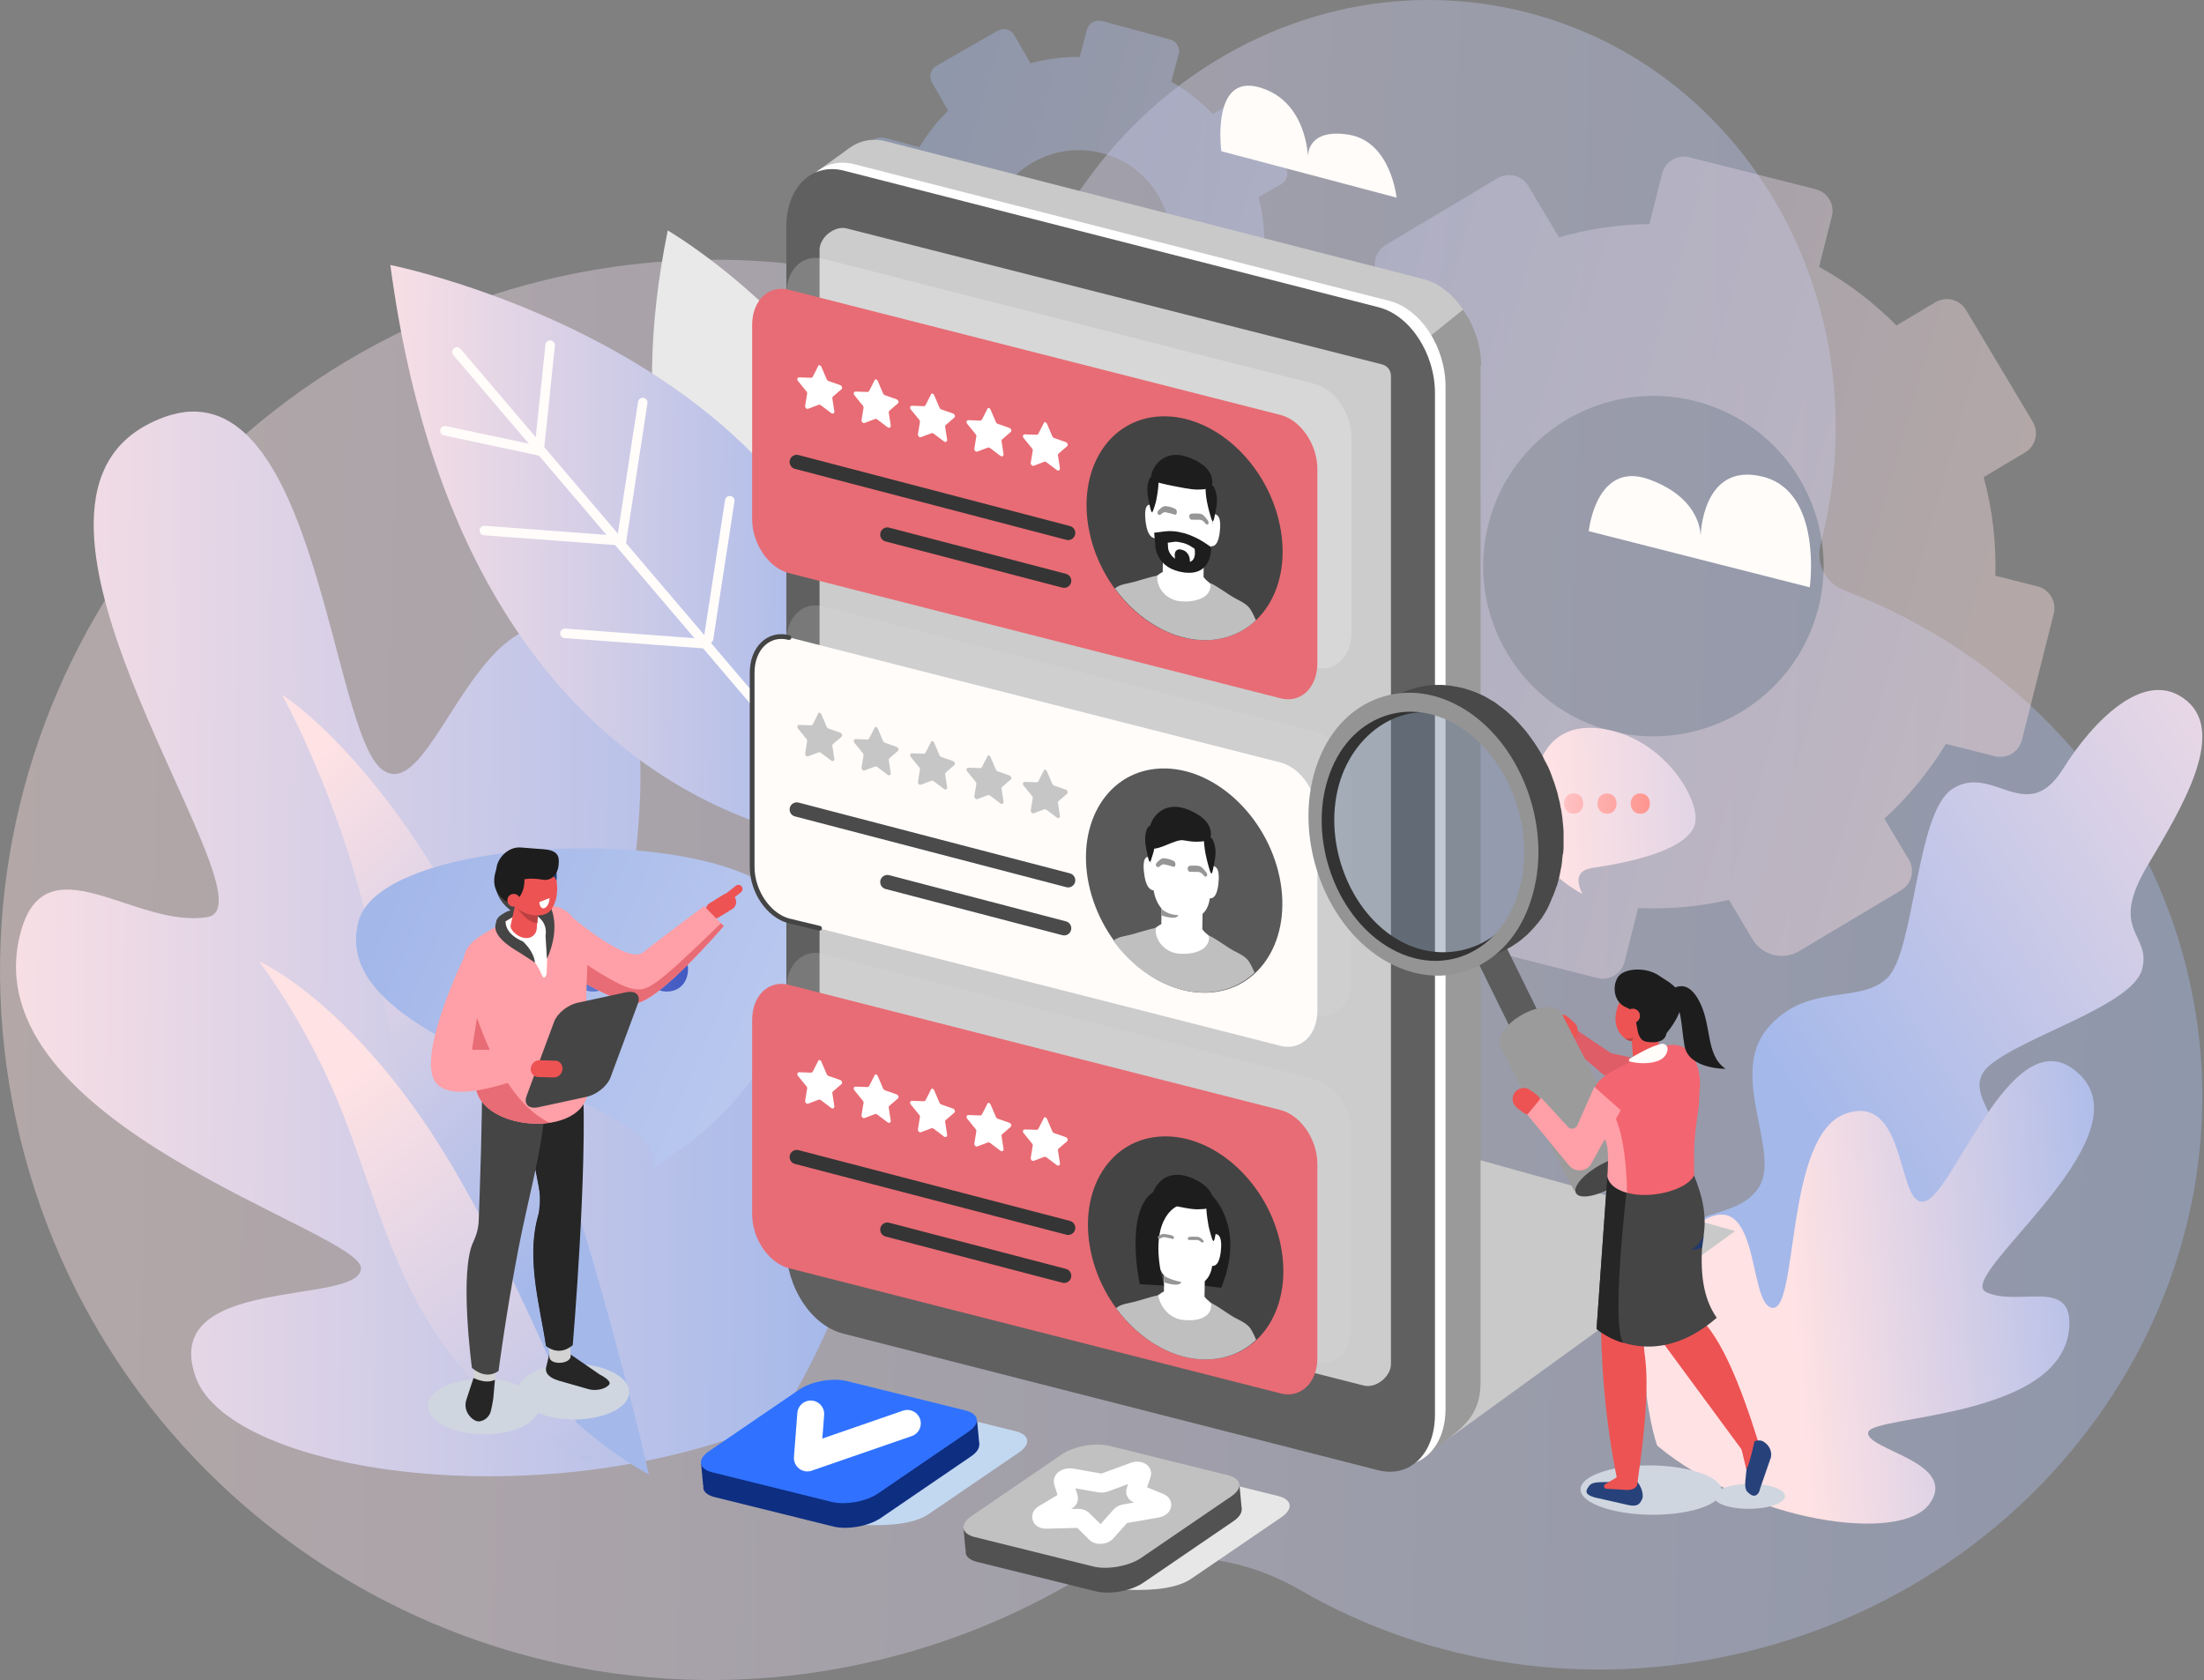 <svg width="463" height="353" viewBox="0 0 463 353" fill="none" xmlns="http://www.w3.org/2000/svg">
<rect x="0" y="0" width="463" height="353" fill="#808080" stroke="none"/>
<path opacity="0.4" d="M459.496 204.137C450.3 166.227 422.557 137.395 387.404 124.032C383.522 122.553 381.404 118.422 382.445 114.41C382.552 114.007 382.658 113.593 382.753 113.19C395.038 63.646 366.999 14.065 320.141 2.454C284.728 -6.328 248.7 9.094 227.905 38.53C217.075 53.858 198.315 61.338 179.922 57.586C158.961 53.301 136.733 53.455 114.553 58.828C34.212 78.299 -15.191 158.995 4.219 239.053C23.63 319.11 104.504 368.217 184.87 348.735C198.694 345.386 211.595 340.225 223.383 333.574C238.805 324.874 257.518 325.052 273.118 334.082C299.973 349.623 333.35 355.198 366.786 347.09C433.233 330.981 474.741 266.985 459.496 204.137Z" fill="url(#paint0_linear)"/>
<path opacity="0.4" d="M428.025 123.204L419.171 120.967C419.373 113.877 418.52 106.906 416.721 100.254L425.409 95.07C427.634 93.744 428.356 90.856 427.03 88.631L413.005 65.125C411.679 62.9 408.791 62.178 406.566 63.504L398.4 68.38C393.653 63.587 388.209 59.42 382.149 56.071L384.824 45.454C385.463 42.945 383.936 40.388 381.415 39.749L354.879 33.05C352.37 32.411 349.814 33.938 349.174 36.459L346.5 47.076C339.99 47.147 333.61 48.105 327.491 49.869L321.041 39.063C319.715 36.838 316.827 36.116 314.602 37.441L291.096 51.478C288.871 52.804 288.149 55.692 289.475 57.917L295.925 68.723C291.747 72.984 288.078 77.801 285.036 83.092L271.425 79.66C268.916 79.02 266.359 80.547 265.72 83.068L259.021 109.616C258.382 112.125 259.909 114.682 262.43 115.321L275.449 118.611C275.414 124.541 276.124 130.388 277.497 136.022L265.034 143.467C262.808 144.792 262.086 147.68 263.412 149.905L277.449 173.411C278.775 175.636 281.663 176.358 283.888 175.033L295.097 168.345C299.192 172.689 303.843 176.536 308.98 179.779L305.619 193.082C304.979 195.591 306.506 198.148 309.027 198.787L335.575 205.486C338.084 206.125 340.641 204.599 341.28 202.078L344.132 190.786C350.63 191.082 357.045 190.49 363.212 189.082L368.159 197.367C370.183 200.752 374.574 201.864 377.959 199.841L399.37 187.058C401.595 185.732 402.317 182.844 400.992 180.619L395.855 172.003C400.838 167.458 405.205 162.179 408.78 156.297L419.041 158.889C421.55 159.528 424.107 158.001 424.746 155.48L431.445 128.932C432.061 126.387 430.546 123.831 428.025 123.204ZM338.581 153.622C319.431 148.793 307.82 129.346 312.661 110.196C317.49 91.046 336.936 79.435 356.087 84.276C375.237 89.105 386.848 108.551 382.007 127.701C377.178 146.84 357.732 158.451 338.581 153.622Z" fill="url(#paint1_linear)"/>
<path opacity="0.4" d="M270.348 53.964L265.566 52.674C265.744 48.827 265.341 45.052 264.418 41.418L269.176 38.684C270.395 37.986 270.809 36.423 270.111 35.204L262.714 22.327C262.015 21.108 260.453 20.694 259.234 21.392L254.76 23.96C252.227 21.321 249.316 19.013 246.061 17.143L247.611 11.414C247.978 10.053 247.173 8.656 245.812 8.29L231.479 4.419C230.118 4.052 228.721 4.857 228.354 6.218L226.804 11.947C223.277 11.923 219.809 12.397 216.471 13.296L213.074 7.378C212.376 6.159 210.814 5.745 209.594 6.443L196.717 13.841C195.498 14.539 195.084 16.101 195.782 17.32L199.179 23.238C196.871 25.511 194.847 28.091 193.143 30.931L185.793 28.943C184.432 28.576 183.035 29.381 182.668 30.742L178.798 45.075C178.431 46.436 179.236 47.833 180.597 48.2L187.627 50.094C187.556 53.313 187.888 56.485 188.586 59.55L181.757 63.48C180.538 64.178 180.123 65.741 180.822 66.96L188.219 79.837C188.917 81.056 190.48 81.471 191.699 80.772L197.83 77.245C200.007 79.636 202.505 81.766 205.263 83.565L203.321 90.75C202.955 92.111 203.759 93.507 205.121 93.874L219.454 97.745C220.815 98.112 222.211 97.307 222.578 95.946L224.224 89.85C227.751 90.063 231.23 89.803 234.58 89.093L237.184 93.626C238.249 95.484 240.616 96.123 242.474 95.058L254.192 88.323C255.411 87.625 255.825 86.063 255.127 84.844L252.416 80.133C255.162 77.707 257.577 74.89 259.565 71.73L265.104 73.221C266.466 73.588 267.862 72.783 268.229 71.422L272.099 57.089C272.514 55.727 271.709 54.331 270.348 53.964ZM221.584 69.67C211.24 66.877 205.121 56.236 207.914 45.892C210.707 35.547 221.347 29.428 231.692 32.222C242.036 35.015 248.156 45.655 245.362 56C242.569 66.332 231.917 72.452 221.584 69.67Z" fill="url(#paint2_linear)"/>
<path d="M4.219 196.349C-5.842 236.437 76.204 258.629 75.837 266.535C75.471 274.43 33.311 267.707 41.123 289.39C48.366 309.488 114.138 319.513 163.15 298.575C164.571 297.971 200.8 239.621 176.892 203.936C152.983 168.251 143.444 227.915 131.844 225.974C120.245 224.033 148.237 151.325 125.003 134.791C100.929 117.653 91.543 170.192 80.276 161.706C69.6 153.669 66.404 78.476 35.939 87.175C34.838 87.495 33.702 87.909 32.518 88.454H32.506C31.879 88.738 31.252 89.057 30.601 89.412C-4.871 108.918 58.758 190.159 43.561 192.692C28.364 195.213 9.32 176.039 4.219 196.349Z" fill="url(#paint3_linear)"/>
<path d="M136.307 309.795C136.307 309.795 120.636 240.047 100.598 199.651C80.56 159.255 59.232 145.94 59.232 145.94C59.232 145.94 69.328 164.049 75.731 188.017C82.134 211.984 83.791 237.23 93.804 260.7C108.942 296.196 136.307 309.795 136.307 309.795Z" fill="url(#paint4_linear)"/>
<path d="M124.566 307.535C124.566 307.535 106.564 260.842 88.55 234.922C70.536 209.001 54.392 201.959 54.392 201.959C54.392 201.959 63.233 213.464 70.133 229.406C77.034 245.349 80.762 262.665 90.1 277.886C104.22 300.918 124.566 307.535 124.566 307.535Z" fill="url(#paint5_linear)"/>
<path d="M361.507 300.09C369.224 299.179 383.143 295.356 388.221 288.041C392.908 281.283 386.765 272.37 390.185 265.778C393.606 259.185 413.573 255.007 419.053 247.385C425.539 238.354 410.839 230.223 417.739 224.045C424.64 217.866 447.897 211.38 449.98 203.711C452.063 196.041 442.796 195.899 451.152 181.838C458.23 169.931 467.698 154.332 459.449 147.301C450.655 139.821 439.387 151.941 433.398 161.528C425.693 173.885 418.639 160.226 410.117 165.777C402.412 170.807 402.305 199.994 396.399 205.557C390.481 211.12 379.569 206.315 371.319 216.044C363.07 225.773 373.97 241.858 369.627 249.231C365.283 256.605 353.719 253.244 347.517 263.718C341.292 274.193 361.507 300.09 361.507 300.09Z" fill="url(#paint6_linear)"/>
<path d="M434.713 278.454C433.908 298.161 393.37 297.249 392.471 300.918C391.571 304.576 411.775 307.191 405.277 316.057C399.253 324.271 367.805 319.998 348.193 303.806C347.625 303.333 338.914 271.755 354.667 258.641C370.42 245.527 366.74 274.122 372.314 274.797C377.877 275.471 374.883 238.425 387.736 233.987C401.063 229.395 398.27 254.7 404.579 252.332C410.544 250.095 422.143 216.115 434.914 224.199C435.375 224.495 435.837 224.838 436.31 225.252C436.559 225.465 436.808 225.702 437.056 225.95C450.656 239.668 410.579 268.263 417.196 271.471C423.812 274.667 435.115 268.465 434.713 278.454Z" fill="url(#paint7_linear)"/>
<path d="M337.801 153.338C350.193 155.847 357.507 168.701 356.004 173.34C354.489 178.039 344.831 180.856 334.901 182.288C333.185 182.537 330.155 183.2 332.403 187.804C332.403 187.804 326.403 184.857 324.189 180.264C320.662 172.891 319.171 149.562 337.801 153.338Z" fill="url(#paint8_linear)"/>
<path d="M328.58 168.843C328.58 167.588 329.42 166.713 330.604 166.713C331.788 166.713 332.592 167.588 332.592 168.843C332.592 170.062 331.811 170.973 330.569 170.973C329.397 170.973 328.58 170.062 328.58 168.843Z" fill="url(#paint9_linear)"/>
<path d="M335.576 168.843C335.576 167.588 336.416 166.712 337.6 166.712C338.783 166.712 339.588 167.588 339.588 168.843C339.588 170.062 338.807 170.973 337.564 170.973C336.381 170.973 335.576 170.062 335.576 168.843Z" fill="url(#paint10_linear)"/>
<path d="M342.571 168.843C342.571 167.588 343.411 166.712 344.595 166.712C345.778 166.712 346.583 167.588 346.583 168.843C346.583 170.062 345.802 170.973 344.559 170.973C343.376 170.973 342.571 170.062 342.571 168.843Z" fill="url(#paint11_linear)"/>
<path d="M165.979 191.342C157.221 172.677 80.536 174.429 75.34 193.508C70.819 210.114 95.154 220.009 118.742 230.081C130.022 234.898 138.283 239.491 137.325 245.172C158.653 232.827 173.672 207.735 165.979 191.342Z" fill="url(#paint12_linear)"/>
<path d="M104.717 203.629C104.717 200.859 106.587 198.918 109.203 198.918C111.819 198.918 113.606 200.859 113.606 203.629C113.606 206.316 111.89 208.34 109.12 208.34C106.504 208.34 104.717 206.316 104.717 203.629Z" fill="url(#paint13_linear)"/>
<path d="M120.188 203.628C120.188 200.858 122.058 198.917 124.673 198.917C127.289 198.917 129.076 200.858 129.076 203.628C129.076 206.315 127.36 208.339 124.59 208.339C121.975 208.339 120.188 206.315 120.188 203.628Z" fill="url(#paint14_linear)"/>
<path d="M135.645 203.628C135.645 200.858 137.515 198.917 140.13 198.917C142.746 198.917 144.533 200.858 144.533 203.628C144.533 206.315 142.817 208.339 140.047 208.339C137.444 208.339 135.645 206.315 135.645 203.628Z" fill="url(#paint15_linear)"/>
<path d="M178.845 152.816C178.845 152.816 123.049 133.237 140.275 48.408C140.233 48.408 214.096 91.558 178.845 152.816Z" fill="#E9E9E9"/>
<path d="M181.912 177.605C181.912 177.605 98.176 177.185 82 55.677C82 55.677 200.777 79.289 181.912 177.605Z" fill="url(#paint16_linear)"/>
<path d="M167.753 158.237L95.991 73.954" stroke="#FFFCFA" stroke-width="2" stroke-miterlimit="10" stroke-linecap="round" stroke-linejoin="round"/>
<path d="M113.259 94.708L93.47 90.507" stroke="#FFFCFA" stroke-width="2" stroke-miterlimit="10" stroke-linecap="round" stroke-linejoin="round"/>
<path d="M130.569 113.616L101.747 111.474" stroke="#FFFCFA" stroke-width="2" stroke-miterlimit="10" stroke-linecap="round" stroke-linejoin="round"/>
<path d="M115.571 72.525L113.26 94.709" stroke="#FFFCFA" stroke-width="2" stroke-miterlimit="10" stroke-linecap="round" stroke-linejoin="round"/>
<path d="M135.023 84.582L130.569 113.615" stroke="#FFFCFA" stroke-width="2" stroke-miterlimit="10" stroke-linecap="round" stroke-linejoin="round"/>
<path d="M153.299 105.213L148.846 134.203" stroke="#FFFCFA" stroke-width="2" stroke-miterlimit="10" stroke-linecap="round" stroke-linejoin="round"/>
<path d="M147.502 135.211L118.68 133.068" stroke="#FFFCFA" stroke-width="2" stroke-miterlimit="10" stroke-linecap="round" stroke-linejoin="round"/>
<path d="M296.446 307.98L364.51 258.654L296.446 239.747V307.98Z" fill="#C9C9C9"/>
<path d="M293.378 41.52C293.378 41.52 292.202 29.672 283.253 28.285C274.303 26.899 274.766 33.033 274.766 33.033C274.766 33.033 274.598 21.142 264.472 18.328C254.346 15.512 256.573 31.772 256.573 31.772L293.378 41.52Z" fill="#FFFCFA"/>
<path d="M333.755 111.601C333.755 111.601 335.268 96.602 346.528 100.761C357.788 104.921 357.242 112.82 357.242 112.82C357.242 112.82 357.41 97.022 370.224 100.131C382.997 103.24 380.182 123.407 380.182 123.407L333.755 111.601Z" fill="#FFFCFA"/>
<path d="M311.151 76.811C311.151 72.567 309.68 68.324 307.285 65.047L307.327 65.005C305.143 61.854 302.16 59.543 298.84 58.703L186.156 30.09C183.299 29.376 180.693 29.88 178.593 31.351L171.744 36.477L173.887 256.426C173.887 256.552 173.887 256.678 173.929 256.72C173.971 264.871 179.433 272.854 186.156 274.576L300.185 305.541L305.101 301.634C308.84 298.651 311.025 295.794 311.025 290.416V76.811H311.151Z" fill="#9A9A9A"/>
<path d="M229.641 127.65C229.641 127.65 167.962 270.166 168.172 261.763L171.24 36.309L178.55 31.016C180.693 29.503 183.34 28.957 186.197 29.713L298.966 58.62C302.285 59.46 305.226 61.855 307.369 65.048L229.641 127.65Z" fill="#C9C9C9"/>
<path d="M291.74 307.517L179.349 278.862C172.585 277.14 167.417 269.031 167.417 260.838V46.225C167.417 38.032 172.753 32.822 179.475 34.502L291.782 63.199C298.546 64.921 303.672 73.03 303.672 81.223V295.837C303.714 304.072 298.504 309.239 291.74 307.517Z" fill="white"/>
<path d="M289.471 308.905L177.122 280.208C170.357 278.486 165.189 270.377 165.189 262.184V47.57C165.189 39.377 170.525 34.167 177.248 35.848L289.555 64.544C296.319 66.267 301.445 74.376 301.445 82.569V297.182C301.445 305.417 296.235 310.627 289.471 308.905Z" fill="#606060"/>
<path d="M292.202 79.039C292.202 77.82 291.488 76.854 290.311 76.56L177.837 47.989C175.316 47.359 172.165 49.88 172.165 52.527V238.57V260.082C172.165 261.3 172.879 262.267 174.056 262.561L286.53 291.131C289.051 291.761 292.202 289.24 292.202 286.593V100.55V79.039Z" fill="#CCCCCC"/>
<path opacity="0.21" d="M276.152 140.255L172.921 113.911C168.678 112.819 165.19 107.735 165.19 102.567V61.771C165.19 56.603 168.678 53.284 172.921 54.376L276.194 80.677C280.438 81.77 283.925 86.854 283.925 92.022V132.818C283.925 137.986 280.438 141.347 276.152 140.255Z" fill="white"/>
<path d="M269.01 146.726L165.737 120.424C161.493 119.332 158.006 114.248 158.006 109.08V68.283C158.006 63.115 161.493 59.796 165.737 60.889L269.01 87.19C273.253 88.283 276.741 93.366 276.741 98.534V139.331C276.741 144.499 273.253 147.818 269.01 146.726Z" fill="#E86C75"/>
<path d="M228.843 111.727C231.532 124.71 242.708 134.919 253.758 134.499C264.808 134.079 271.572 123.239 268.841 110.256C266.152 97.274 254.976 87.064 243.926 87.484C232.918 87.904 226.154 98.744 228.843 111.727Z" fill="#444444"/>
<path d="M243.002 121.138C242.918 121.096 242.96 121.012 243.044 120.97C243.38 120.759 243.674 120.465 244.052 120.297C244.094 120.255 244.22 120.213 244.262 120.171C244.262 120.045 244.262 119.877 244.262 119.751C244.262 118.785 244.304 117.818 244.304 116.852C244.304 116.642 244.598 116.684 244.598 116.894C244.598 116.978 244.598 117.02 244.598 117.104L244.641 116.096L252.707 117.272C252.665 117.482 252.623 117.692 252.623 117.944C252.707 117.86 252.876 117.944 252.876 118.112C252.876 119.037 252.833 120.003 252.833 120.927C252.833 121.012 252.791 121.138 252.833 121.264C252.833 121.222 253.086 121.516 253.128 121.6C253.422 121.978 254.178 122.482 254.472 122.86C254.598 123.028 255.985 124.583 255.859 124.457C255.691 124.289 256.909 126.768 255.438 125.171C255.775 125.633 259.136 128.112 259.136 128.112L248.464 127.776L240.355 123.28L243.002 121.138Z" fill="white"/>
<path d="M241.826 106.096C241.994 106.138 241.994 106.475 241.826 106.433C240.398 106.012 240.86 109.08 240.986 109.962C240.86 109.122 240.608 107.651 240.776 106.895C240.818 106.601 241.196 106.349 241.406 106.18C241.616 106.012 241.784 106.517 242.036 106.643L242.96 112.903H242.918C242.961 112.987 242.919 113.113 242.792 113.113C241.238 113.071 240.818 110.928 240.65 109.5C240.524 108.407 240.314 105.634 241.826 106.096Z" fill="white"/>
<path d="M254.094 114.71C255.649 115.172 256.069 113.155 256.237 111.811C256.363 110.76 256.615 108.071 255.061 108.029C254.893 108.029 254.893 108.365 255.061 108.365H255.103C255.061 108.365 255.019 108.365 254.977 108.365L254.01 114.332C254.136 114.374 254.262 114.416 254.388 114.458C254.304 114.458 254.178 114.458 254.094 114.416C253.926 114.332 253.926 114.668 254.094 114.71Z" fill="white"/>
<path d="M242.751 100.887C243.507 98.997 244.977 98.114 246.784 98.114C247.288 98.156 247.834 98.24 248.339 98.282C248.381 98.282 248.381 98.282 248.423 98.282C249.977 98.534 251.49 98.871 252.75 100.257C253.927 101.602 254.473 103.45 254.683 105.257C254.935 107.4 254.809 109.542 254.641 111.643C254.515 113.198 254.557 114.962 254.011 116.349C253.296 118.198 251.91 118.87 250.271 119.332C248.633 119.794 247.036 119.08 245.481 118.029C243.759 116.853 242.751 114.794 242.54 112.61C242.372 110.845 242.162 109.038 242.078 107.274C241.994 105.131 241.994 102.82 242.751 100.887Z" fill="white"/>
<path d="M243.255 108.03C243.128 107.819 243.086 107.525 243.339 107.273C243.381 107.231 243.465 107.147 243.507 107.105C243.885 106.727 244.347 106.265 244.935 106.349C245.649 106.433 246.28 106.601 246.826 106.895C247.162 107.021 247.288 107.483 247.204 107.777C247.162 108.072 246.952 108.198 246.7 108.114C246.406 107.988 246.154 107.945 245.859 107.861C245.607 107.819 245.397 107.735 245.145 107.693C244.683 107.525 244.305 107.651 243.885 108.072C243.759 108.198 243.633 108.198 243.549 108.198C243.423 108.198 243.297 108.114 243.255 108.03Z" fill="#969696"/>
<path d="M253.212 109.963C252.792 109.416 252.414 109.206 251.952 109.206C251.7 109.206 251.447 109.206 251.237 109.206C250.943 109.206 250.691 109.164 250.397 109.206C250.145 109.248 249.935 109.038 249.851 108.702C249.767 108.366 249.893 107.988 250.229 107.946C250.817 107.862 251.447 107.862 252.12 107.946C252.75 108.03 253.17 108.618 253.548 109.122C253.59 109.206 253.674 109.29 253.716 109.332C253.842 109.5 253.926 109.711 253.884 109.921C253.842 110.089 253.758 110.173 253.632 110.215C253.59 110.215 253.548 110.215 253.506 110.215C253.422 110.173 253.296 110.089 253.212 109.963Z" fill="#969696"/>
<path d="M248.884 102.567C247.288 102.273 245.691 101.979 244.136 101.601C243.59 101.475 243.044 101.349 242.498 101.055C242.288 100.929 242.036 100.761 241.91 100.467C241.742 100.088 241.868 99.626 241.994 99.248C242.792 97.105 244.473 95.887 246.237 95.635C248.002 95.383 249.851 96.013 251.615 96.979C252.876 97.694 254.598 99.038 254.682 101.223C254.766 102.904 252.708 102.819 251.867 102.861C250.901 102.903 249.893 102.735 248.884 102.567Z" fill="#1D1D1D"/>
<path d="M253.254 102.819C253.254 102.735 253.254 102.651 253.296 102.567C253.338 102.483 253.422 102.441 253.464 102.399C253.674 102.273 253.926 102.147 254.136 102.021C254.262 101.937 254.388 101.895 254.514 101.895C254.766 101.937 254.977 102.231 255.103 102.525C255.481 103.323 255.649 104.247 255.649 105.13C255.649 106.012 255.481 106.852 255.313 107.651C255.187 108.239 255.103 109.121 254.808 109.583C254.514 109.415 254.346 108.491 254.22 108.155C254.052 107.567 253.884 106.978 253.758 106.39C253.464 105.172 253.296 103.995 253.254 102.819Z" fill="#1D1D1D"/>
<path d="M243.381 101.39C243.381 101.306 243.381 101.222 243.339 101.138C243.297 101.054 243.213 100.97 243.171 100.928C242.961 100.718 242.708 100.55 242.498 100.34C242.372 100.214 242.246 100.13 242.12 100.088C241.868 100.046 241.658 100.298 241.532 100.508C241.154 101.18 241.028 102.062 241.028 102.945C241.028 103.827 241.196 104.709 241.406 105.592C241.532 106.222 241.658 107.104 241.952 107.65C242.246 107.566 242.414 106.684 242.54 106.39C242.708 105.844 242.876 105.34 242.961 104.751C243.171 103.659 243.339 102.525 243.381 101.39Z" fill="#1D1D1D"/>
<path d="M234.221 123.659C234.305 123.575 234.389 123.491 234.473 123.449C235.229 122.902 236.153 122.734 236.952 122.566C237.792 122.398 238.884 122.104 239.935 121.768C240.985 121.474 242.078 121.138 242.96 120.97L243.086 120.928L243.128 121.096C242.918 123.617 245.061 125.844 247.455 126.264C249.934 126.684 254.598 126.096 254.304 122.65L254.346 122.524L254.472 122.608C255.312 123.029 256.237 123.659 257.161 124.247C258.043 124.835 258.968 125.465 259.808 125.886C260.606 126.306 261.573 126.768 262.287 127.524C262.749 127.986 263.295 129.037 263.841 130.339C261.194 132.818 257.791 134.331 253.8 134.499C246.489 134.751 239.136 130.381 234.221 123.659Z" fill="#BFBFBF"/>
<path d="M254.43 114.962L253.758 114.5C252.036 113.281 250.271 112.441 248.59 111.979C248.548 111.979 248.548 111.979 248.506 111.979C247.204 111.601 245.943 111.517 244.767 111.643L242.456 111.937L242.666 114.248C242.666 114.248 242.54 118.869 247.708 120.088C254.809 121.768 254.43 114.962 254.43 114.962Z" fill="#1D1D1D"/>
<path d="M250.943 115.299L250.229 114.836C249.641 114.458 249.052 114.206 248.506 114.08C248.254 114.038 248.002 113.954 247.75 113.912C247.33 113.828 246.91 113.786 246.531 113.87L245.313 114.038L245.397 115.257C245.397 115.257 245.649 117.357 248.338 118.03C251.741 118.912 250.943 115.299 250.943 115.299Z" fill="white"/>
<path d="M248.422 119.751L248.716 119.835C249.514 120.045 250.103 119.457 250.019 118.575L249.935 117.482C249.85 116.6 249.178 115.718 248.38 115.55L248.086 115.466C247.288 115.256 246.699 115.844 246.783 116.726L246.867 117.818C246.909 118.701 247.624 119.583 248.422 119.751Z" fill="#1D1D1D"/>
<path d="M219.936 89.039L221.07 91.686C221.154 91.854 221.238 91.938 221.406 92.022L223.927 92.904C224.263 93.03 224.431 93.534 224.179 93.745L222.372 95.299C222.288 95.383 222.204 95.551 222.246 95.677L222.667 98.408C222.709 98.786 222.372 98.996 222.036 98.786L219.81 97.106C219.684 97.022 219.515 96.98 219.389 97.022L217.163 97.862C216.827 97.988 216.49 97.61 216.532 97.232L216.953 94.669C216.995 94.543 216.911 94.375 216.826 94.249L215.02 92.022C214.768 91.686 214.894 91.266 215.272 91.266L217.793 91.35C217.919 91.35 218.045 91.266 218.129 91.14L219.263 88.913C219.305 88.577 219.768 88.661 219.936 89.039Z" fill="white"/>
<path d="M208.087 86.056L209.222 88.703C209.306 88.871 209.39 88.955 209.558 89.04L212.079 89.922C212.415 90.048 212.583 90.552 212.331 90.762L210.524 92.317C210.44 92.401 210.356 92.569 210.398 92.695L210.818 95.426C210.86 95.804 210.524 96.014 210.188 95.804L207.961 94.123C207.835 94.039 207.667 93.997 207.541 94.039L205.314 94.88C204.978 95.006 204.642 94.627 204.684 94.249L205.104 91.686C205.146 91.56 205.062 91.392 204.978 91.266L203.172 89.04C202.92 88.703 203.046 88.283 203.424 88.283L205.945 88.367C206.071 88.367 206.197 88.283 206.281 88.157L207.415 85.93C207.457 85.594 207.919 85.678 208.087 86.056Z" fill="white"/>
<path d="M196.239 83.03L197.374 85.677C197.458 85.845 197.542 85.929 197.71 86.013L200.231 86.895C200.567 87.021 200.735 87.525 200.483 87.736L198.676 89.29C198.592 89.374 198.508 89.542 198.55 89.668L198.97 92.399C199.012 92.777 198.676 92.987 198.34 92.777L196.113 91.097C195.987 91.013 195.819 90.971 195.693 91.013L193.466 91.853C193.13 91.979 192.794 91.601 192.836 91.223L193.256 88.66C193.298 88.534 193.214 88.366 193.13 88.24L191.324 86.013C191.071 85.677 191.197 85.257 191.576 85.257L194.097 85.341C194.223 85.341 194.349 85.257 194.433 85.131L195.567 82.904C195.609 82.568 196.071 82.652 196.239 83.03Z" fill="white"/>
<path d="M184.391 80.046L185.525 82.694C185.609 82.862 185.693 82.946 185.861 83.03L188.382 83.912C188.718 84.038 188.886 84.542 188.634 84.752L186.828 86.307C186.744 86.391 186.66 86.559 186.702 86.685L187.122 89.416C187.164 89.794 186.828 90.004 186.491 89.794L184.265 88.113C184.139 88.029 183.971 87.987 183.844 88.029L181.618 88.87C181.282 88.996 180.945 88.618 180.987 88.24L181.408 85.677C181.45 85.55 181.366 85.382 181.282 85.256L179.475 83.03C179.223 82.694 179.349 82.273 179.727 82.273L182.248 82.357C182.374 82.357 182.5 82.273 182.584 82.147L183.718 79.921C183.76 79.584 184.223 79.668 184.391 80.046Z" fill="white"/>
<path d="M172.543 77.064L173.677 79.711C173.761 79.879 173.845 79.963 174.013 80.047L176.534 80.93C176.871 81.055 177.039 81.56 176.786 81.77L174.98 83.324C174.896 83.408 174.812 83.576 174.854 83.703L175.274 86.433C175.316 86.812 174.98 87.022 174.644 86.812L172.417 85.131C172.291 85.047 172.123 85.005 171.997 85.047L169.77 85.887C169.434 86.013 169.098 85.635 169.14 85.257L169.56 82.694C169.602 82.568 169.518 82.4 169.434 82.274L167.627 80.047C167.375 79.711 167.501 79.291 167.879 79.291L170.4 79.375C170.526 79.375 170.652 79.291 170.736 79.165L171.871 76.938C171.913 76.602 172.375 76.686 172.543 77.064Z" fill="white"/>
<path d="M224.39 111.979L167.375 97.064" stroke="#353535" stroke-width="3" stroke-miterlimit="10" stroke-linecap="round" stroke-linejoin="round"/>
<path d="M223.549 122.02L186.408 112.315" stroke="#353535" stroke-width="3" stroke-miterlimit="10" stroke-linecap="round" stroke-linejoin="round"/>
<path opacity="0.21" d="M276.152 213.276L172.921 186.933C168.678 185.841 165.19 180.757 165.19 175.589V134.792C165.19 129.624 168.678 126.305 172.921 127.398L276.194 153.699C280.438 154.791 283.925 159.875 283.925 165.043V205.84C283.925 211.008 280.438 214.369 276.152 213.276Z" fill="#D7D7D7"/>
<path d="M269.01 219.748L165.737 193.447C161.493 192.354 158.006 187.27 158.006 182.103V141.306C158.006 136.138 161.493 132.819 165.737 133.911L269.01 160.213C273.253 161.305 276.741 166.389 276.741 171.557V212.353C276.741 217.479 273.253 220.84 269.01 219.748Z" fill="#FFFCFA"/>
<path d="M219.936 162.061L221.07 164.708C221.154 164.876 221.238 164.96 221.406 165.044L223.927 165.927C224.263 166.053 224.431 166.557 224.179 166.767L222.372 168.322C222.288 168.406 222.204 168.574 222.246 168.7L222.667 171.431C222.709 171.809 222.372 172.019 222.036 171.809L219.81 170.128C219.684 170.044 219.515 170.002 219.389 170.044L217.163 170.884C216.827 171.01 216.49 170.632 216.532 170.254L216.953 167.691C216.995 167.565 216.911 167.397 216.826 167.271L215.02 165.044C214.768 164.708 214.894 164.288 215.272 164.288L217.793 164.372C217.919 164.372 218.045 164.288 218.129 164.162L219.263 161.935C219.305 161.599 219.768 161.683 219.936 162.061Z" fill="#C6C6C6"/>
<path d="M208.087 159.079L209.222 161.726C209.306 161.894 209.39 161.978 209.558 162.062L212.079 162.944C212.415 163.07 212.583 163.575 212.331 163.785L210.524 165.339C210.44 165.423 210.356 165.591 210.398 165.717L210.818 168.448C210.86 168.827 210.524 169.037 210.188 168.827L207.961 167.146C207.835 167.062 207.667 167.02 207.541 167.062L205.314 167.902C204.978 168.028 204.642 167.65 204.684 167.272L205.104 164.709C205.146 164.583 205.062 164.415 204.978 164.289L203.172 162.062C202.92 161.726 203.046 161.306 203.424 161.306L205.945 161.39C206.071 161.39 206.197 161.306 206.281 161.18L207.415 158.953C207.457 158.575 207.919 158.701 208.087 159.079Z" fill="#C6C6C6"/>
<path d="M196.239 156.052L197.374 158.699C197.458 158.867 197.542 158.952 197.71 159.036L200.231 159.918C200.567 160.044 200.735 160.548 200.483 160.758L198.676 162.313C198.592 162.397 198.508 162.565 198.55 162.691L198.97 165.422C199.012 165.8 198.676 166.01 198.34 165.8L196.113 164.119C195.987 164.035 195.819 163.993 195.693 164.035L193.466 164.876C193.13 165.002 192.794 164.624 192.836 164.245L193.256 161.683C193.298 161.556 193.214 161.388 193.13 161.262L191.324 159.036C191.071 158.699 191.197 158.279 191.576 158.279L194.097 158.363C194.223 158.363 194.349 158.279 194.433 158.153L195.567 155.926C195.609 155.59 196.071 155.674 196.239 156.052Z" fill="#C6C6C6"/>
<path d="M184.391 153.069L185.525 155.716C185.609 155.884 185.693 155.968 185.861 156.052L188.382 156.934C188.718 157.061 188.886 157.565 188.634 157.775L186.828 159.329C186.744 159.413 186.66 159.581 186.702 159.707L187.122 162.438C187.164 162.817 186.828 163.027 186.491 162.817L184.265 161.136C184.139 161.052 183.971 161.01 183.844 161.052L181.618 161.892C181.282 162.018 180.945 161.64 180.987 161.262L181.408 158.699C181.45 158.573 181.366 158.405 181.282 158.279L179.475 156.052C179.223 155.716 179.349 155.296 179.727 155.296L182.248 155.38C182.374 155.38 182.5 155.296 182.584 155.17L183.718 152.943C183.76 152.607 184.223 152.691 184.391 153.069Z" fill="#C6C6C6"/>
<path d="M172.543 150.087L173.677 152.734C173.761 152.902 173.845 152.986 174.013 153.07L176.534 153.952C176.871 154.078 177.039 154.582 176.786 154.793L174.98 156.347C174.896 156.431 174.812 156.599 174.854 156.725L175.274 159.456C175.316 159.834 174.98 160.044 174.644 159.834L172.417 158.154C172.291 158.07 172.123 158.028 171.997 158.07L169.77 158.91C169.434 159.036 169.098 158.658 169.14 158.28L169.56 155.717C169.602 155.591 169.518 155.423 169.434 155.297L167.627 153.07C167.375 152.734 167.501 152.314 167.879 152.314L170.4 152.398C170.526 152.398 170.652 152.314 170.736 152.188L171.871 149.961C171.913 149.583 172.375 149.709 172.543 150.087Z" fill="#C6C6C6"/>
<path d="M224.39 184.959L167.375 170.086" stroke="#4B4B4B" stroke-width="3" stroke-miterlimit="10" stroke-linecap="round" stroke-linejoin="round"/>
<path d="M223.549 195.042L186.408 185.337" stroke="#4B4B4B" stroke-width="3" stroke-miterlimit="10" stroke-linecap="round" stroke-linejoin="round"/>
<path opacity="0.21" d="M276.152 286.3L172.921 259.956C168.678 258.864 165.19 253.78 165.19 248.612V207.816C165.19 202.648 168.678 199.329 172.921 200.421L276.194 226.722C280.438 227.815 283.925 232.899 283.925 238.067V278.863C283.925 284.031 280.438 287.35 276.152 286.3Z" fill="#D7D7D7"/>
<path d="M269.01 292.771L165.737 266.469C161.493 265.377 158.006 260.293 158.006 255.125V214.328C158.006 209.16 161.493 205.841 165.737 206.934L269.01 233.235C273.253 234.328 276.741 239.411 276.741 244.579V285.376C276.741 290.502 273.253 293.863 269.01 292.771Z" fill="#E86C75"/>
<path d="M219.936 235.083L221.07 237.73C221.154 237.898 221.238 237.982 221.406 238.066L223.927 238.948C224.263 239.074 224.431 239.578 224.179 239.788L222.372 241.343C222.288 241.427 222.204 241.595 222.246 241.721L222.667 244.452C222.709 244.83 222.372 245.04 222.036 244.83L219.81 243.15C219.684 243.066 219.515 243.024 219.389 243.066L217.163 243.906C216.827 244.032 216.49 243.654 216.532 243.276L216.953 240.713C216.995 240.587 216.911 240.419 216.826 240.293L215.02 238.066C214.768 237.73 214.894 237.31 215.272 237.31L217.793 237.394C217.919 237.394 218.045 237.31 218.129 237.184L219.263 234.957C219.305 234.621 219.768 234.705 219.936 235.083Z" fill="white"/>
<path d="M208.087 232.058L209.222 234.705C209.306 234.873 209.39 234.957 209.558 235.041L212.079 235.924C212.415 236.05 212.583 236.554 212.331 236.764L210.524 238.319C210.44 238.403 210.356 238.529 210.398 238.697L210.818 241.428C210.86 241.806 210.524 242.016 210.188 241.806L207.961 240.125C207.835 240.041 207.667 239.999 207.541 240.041L205.314 240.882C204.978 241.008 204.642 240.629 204.684 240.251L205.104 237.688C205.146 237.562 205.062 237.394 204.978 237.268L203.172 235.041C202.92 234.705 203.046 234.285 203.424 234.285L205.945 234.369C206.071 234.369 206.197 234.285 206.281 234.159L207.415 231.932C207.457 231.596 207.919 231.68 208.087 232.058Z" fill="white"/>
<path d="M196.239 229.074L197.374 231.721C197.458 231.889 197.542 231.973 197.71 232.057L200.231 232.939C200.567 233.065 200.735 233.57 200.483 233.78L198.676 235.334C198.592 235.418 198.508 235.544 198.55 235.712L198.97 238.443C199.012 238.821 198.676 239.032 198.34 238.821L196.113 237.141C195.987 237.057 195.819 237.015 195.693 237.057L193.466 237.897C193.13 238.023 192.794 237.645 192.836 237.267L193.256 234.704C193.298 234.578 193.214 234.41 193.13 234.284L191.324 232.057C191.071 231.721 191.197 231.301 191.576 231.301L194.097 231.385C194.223 231.385 194.349 231.301 194.433 231.175L195.567 228.948C195.609 228.612 196.071 228.696 196.239 229.074Z" fill="white"/>
<path d="M184.391 226.092L185.525 228.739C185.609 228.907 185.693 228.991 185.861 229.075L188.382 229.957C188.718 230.083 188.886 230.587 188.634 230.797L186.828 232.352C186.744 232.436 186.66 232.562 186.702 232.73L187.122 235.461C187.164 235.839 186.828 236.049 186.491 235.839L184.265 234.158C184.139 234.074 183.971 234.032 183.844 234.074L181.618 234.915C181.282 235.041 180.945 234.663 180.987 234.285L181.408 231.722C181.45 231.596 181.366 231.427 181.282 231.301L179.475 229.075C179.223 228.738 179.349 228.318 179.727 228.318L182.248 228.402C182.374 228.402 182.5 228.318 182.584 228.192L183.718 225.965C183.76 225.629 184.223 225.713 184.391 226.092Z" fill="white"/>
<path d="M172.543 223.067L173.677 225.714C173.761 225.882 173.845 225.966 174.013 226.05L176.534 226.933C176.871 227.059 177.039 227.563 176.786 227.773L174.98 229.327C174.896 229.411 174.812 229.537 174.854 229.706L175.274 232.436C175.316 232.815 174.98 233.025 174.644 232.815L172.417 231.134C172.291 231.05 172.123 231.008 171.997 231.05L169.77 231.89C169.434 232.016 169.098 231.638 169.14 231.26L169.56 228.697C169.602 228.571 169.518 228.403 169.434 228.277L167.627 226.05C167.375 225.714 167.501 225.294 167.879 225.294L170.4 225.378C170.526 225.378 170.652 225.294 170.736 225.168L171.871 222.941C171.913 222.605 172.375 222.689 172.543 223.067Z" fill="white"/>
<path d="M224.39 257.982L167.375 243.108" stroke="#353535" stroke-width="3" stroke-miterlimit="10" stroke-linecap="round" stroke-linejoin="round"/>
<path d="M223.549 268.065L186.408 258.359" stroke="#353535" stroke-width="3" stroke-miterlimit="10" stroke-linecap="round" stroke-linejoin="round"/>
<path d="M229.137 262.939C231.826 275.88 242.96 286.047 253.968 285.627C264.976 285.249 271.698 274.409 269.009 261.468C266.32 248.528 255.186 238.36 244.178 238.78C233.17 239.2 226.448 249.998 229.137 262.939Z" fill="#444444"/>
<path d="M254.64 251.217C254.64 251.217 261.782 257.855 256.531 270.586L246.993 269.409L254.64 251.217Z" fill="#1D1D1D"/>
<path d="M243.253 272.308C243.169 272.266 243.211 272.182 243.295 272.14C243.632 271.93 243.926 271.636 244.304 271.468C244.346 271.426 244.472 271.384 244.514 271.342C244.514 271.216 244.514 271.048 244.514 270.922C244.514 269.956 244.556 268.989 244.556 268.065C244.556 267.855 244.85 267.897 244.85 268.107C244.85 268.191 244.85 268.233 244.85 268.317L244.892 267.309L252.959 268.485C252.917 268.695 252.875 268.905 252.875 269.157C252.959 269.073 253.127 269.157 253.085 269.325C253.085 270.25 253.043 271.216 253.043 272.14C253.043 272.224 253.001 272.35 253.043 272.476C253.043 272.434 253.295 272.729 253.337 272.813C253.631 273.149 254.387 273.695 254.682 274.073C254.808 274.241 256.194 275.796 256.068 275.628C255.9 275.46 257.118 277.938 255.648 276.342C255.984 276.804 259.345 279.283 259.345 279.283L248.673 278.947L240.606 274.451L243.253 272.308Z" fill="white"/>
<path d="M242.078 257.309C242.246 257.351 242.246 257.687 242.078 257.645C240.649 257.225 241.111 260.25 241.237 261.175C241.111 260.334 240.859 258.864 241.027 258.108C241.069 257.813 241.447 257.561 241.615 257.393C241.783 257.225 241.994 257.729 242.246 257.856L243.17 264.074H243.128C243.17 264.158 243.128 264.284 243.002 264.284C241.447 264.242 241.069 262.099 240.859 260.713C240.775 259.62 240.565 256.847 242.078 257.309Z" fill="white"/>
<path d="M254.304 265.923C255.858 266.385 256.279 264.368 256.447 263.024C256.573 261.973 256.825 259.284 255.27 259.284C255.102 259.284 255.102 259.62 255.27 259.62H255.312C255.27 259.62 255.228 259.62 255.186 259.62L254.22 265.544C254.346 265.586 254.472 265.628 254.598 265.671C254.514 265.671 254.388 265.671 254.304 265.629C254.136 265.544 254.136 265.881 254.304 265.923Z" fill="white"/>
<path d="M243.002 252.141C243.758 250.251 245.229 249.368 247.035 249.368C247.54 249.41 248.086 249.494 248.59 249.536C248.632 249.536 248.632 249.536 248.674 249.536C250.229 249.788 251.741 250.124 253.001 251.511C254.178 252.855 254.724 254.704 254.934 256.469C255.186 258.612 255.06 260.754 254.892 262.813C254.766 264.368 254.808 266.132 254.262 267.477C253.548 269.283 252.161 269.998 250.565 270.46C248.926 270.922 247.329 270.208 245.817 269.157C244.094 268.023 243.086 265.922 242.876 263.779C242.708 262.015 242.498 260.208 242.414 258.443C242.246 256.343 242.246 254.032 243.002 252.141Z" fill="white"/>
<path d="M249.095 253.821C247.498 253.527 245.943 253.233 244.347 252.855C243.801 252.729 243.254 252.603 242.75 252.309C242.54 252.183 242.288 252.015 242.162 251.721C241.994 251.342 242.12 250.88 242.246 250.502C243.044 248.401 244.683 247.141 246.49 246.889C248.254 246.637 250.103 247.267 251.826 248.233C253.086 248.948 254.809 250.292 254.893 252.435C254.977 254.073 252.918 254.031 252.078 254.073C251.069 254.157 250.103 253.989 249.095 253.821Z" fill="#1D1D1D"/>
<path d="M253.422 254.074C253.422 253.99 253.422 253.906 253.464 253.822C253.506 253.738 253.59 253.696 253.632 253.654C253.842 253.528 254.052 253.402 254.304 253.276C254.43 253.191 254.556 253.149 254.682 253.149C254.934 253.191 255.145 253.486 255.271 253.78C255.649 254.578 255.817 255.502 255.775 256.343C255.775 257.225 255.607 258.023 255.439 258.864C255.313 259.452 255.229 260.334 254.934 260.796C254.64 260.628 254.472 259.704 254.346 259.368C254.178 258.779 254.01 258.191 253.884 257.603C253.674 256.427 253.506 255.25 253.422 254.074Z" fill="#1D1D1D"/>
<path d="M234.473 274.872C234.557 274.788 234.641 274.704 234.725 274.662C235.481 274.115 236.405 273.947 237.204 273.779C238.044 273.611 239.136 273.317 240.187 272.981C241.237 272.687 242.329 272.351 243.17 272.183L243.296 272.141L243.338 272.309C243.8 274.746 245.733 276.846 248.086 277.267C250.564 277.687 254.724 277.309 254.43 273.905L254.472 273.779L254.598 273.863C255.438 274.283 256.363 274.914 257.245 275.502C258.127 276.09 259.052 276.72 259.85 277.098C260.648 277.519 261.572 277.939 262.329 278.695C262.791 279.157 263.337 280.208 263.883 281.51C261.278 283.989 257.833 285.501 253.884 285.628C246.699 285.922 239.388 281.552 234.473 274.872Z" fill="#BFBFBF"/>
<path d="M251.153 266.51L250.481 266.048C249.892 265.67 249.304 265.418 248.758 265.292C248.506 265.25 248.254 265.166 248.002 265.124C247.582 265.04 247.162 264.998 246.825 265.082L245.607 265.25L245.691 266.468C245.691 266.468 245.943 268.527 248.632 269.241C251.951 270.082 251.153 266.51 251.153 266.51Z" fill="white"/>
<path d="M247.203 253.486C247.203 253.486 240.775 256.091 244.514 270.124L239.431 269.83C239.431 269.83 236.153 254.704 242.204 250.503C248.254 246.301 247.203 253.486 247.203 253.486Z" fill="#1D1D1D"/>
<path d="M243.296 260.166C243.17 260.039 243.17 259.871 243.338 259.745C243.38 259.703 243.422 259.703 243.464 259.661C243.8 259.451 244.136 259.199 244.682 259.283C245.271 259.367 245.817 259.451 246.279 259.619C246.531 259.703 246.657 259.955 246.615 260.124C246.573 260.292 246.405 260.376 246.195 260.292C245.943 260.208 245.733 260.166 245.481 260.124C245.271 260.082 245.103 260.039 244.893 259.997C244.472 259.913 244.178 259.955 243.842 260.166C243.758 260.208 243.632 260.25 243.548 260.25C243.422 260.25 243.338 260.208 243.296 260.166Z" fill="#969696"/>
<path d="M252.497 261.049C252.413 261.049 252.287 261.007 252.245 260.923C251.951 260.629 251.657 260.503 251.237 260.545C251.027 260.545 250.817 260.545 250.607 260.545C250.354 260.545 250.102 260.545 249.892 260.545C249.682 260.545 249.514 260.461 249.514 260.293C249.514 260.124 249.682 259.872 249.934 259.872C250.438 259.83 250.985 259.83 251.573 259.872C252.077 259.914 252.413 260.251 252.665 260.503C252.707 260.545 252.749 260.587 252.791 260.629C252.959 260.797 252.875 260.965 252.749 261.049C252.707 261.049 252.623 261.091 252.497 261.049Z" fill="#969696"/>
<path d="M248.17 269.367C248.17 269.367 246.027 268.989 244.599 268.106V269.451C244.599 269.451 247.792 270.585 248.17 269.367Z" fill="#969696"/>
<path d="M228.717 185.757C231.448 198.74 242.582 208.992 253.674 208.571C264.724 208.151 271.488 197.311 268.799 184.287C266.068 171.304 254.934 161.052 243.842 161.472C232.792 161.893 226.028 172.775 228.717 185.757Z" fill="#595959"/>
<path d="M242.708 195.127C242.624 195.085 242.666 195.001 242.75 194.959C243.087 194.749 243.381 194.455 243.759 194.287C243.801 194.245 243.927 194.202 243.969 194.16C243.969 194.034 243.969 193.866 243.969 193.74C243.969 192.774 244.011 191.808 244.011 190.841C244.011 190.631 244.305 190.673 244.305 190.883C244.305 190.967 244.305 191.009 244.305 191.093L244.347 190.085L252.456 191.261C252.414 191.472 252.372 191.682 252.372 191.934C252.456 191.85 252.624 191.934 252.624 192.102C252.624 193.068 252.582 193.992 252.582 194.959C252.582 195.043 252.54 195.169 252.582 195.295C252.582 195.253 252.834 195.547 252.876 195.631C253.17 196.009 253.926 196.513 254.221 196.891C254.347 197.06 255.733 198.614 255.607 198.488C255.439 198.32 256.658 200.799 255.187 199.202C255.523 199.664 258.884 202.143 258.884 202.143L248.17 201.807L240.062 197.312L242.708 195.127Z" fill="white"/>
<path d="M241.531 180.085C241.699 180.127 241.699 180.463 241.531 180.421C240.103 180.001 240.565 183.068 240.691 183.992C240.565 183.152 240.313 181.681 240.481 180.883C240.523 180.589 240.901 180.337 241.111 180.169C241.279 180.001 241.489 180.505 241.741 180.631L242.666 186.891H242.624C242.666 186.975 242.624 187.101 242.498 187.101C240.943 187.059 240.523 184.916 240.355 183.488C240.187 182.396 239.977 179.623 241.531 180.085Z" fill="white"/>
<path d="M253.8 188.698C255.355 189.16 255.775 187.143 255.943 185.757C256.069 184.707 256.321 182.018 254.767 181.976C254.599 181.976 254.599 182.312 254.767 182.312H254.809C254.767 182.312 254.725 182.312 254.683 182.312L253.716 188.278C253.842 188.32 253.968 188.362 254.094 188.404C254.01 188.404 253.884 188.404 253.8 188.362C253.632 188.32 253.632 188.656 253.8 188.698Z" fill="white"/>
<path d="M242.455 174.875C243.212 172.984 244.682 172.102 246.531 172.102C247.035 172.144 247.581 172.228 248.085 172.27C248.127 172.27 248.127 172.27 248.169 172.27C249.724 172.522 251.236 172.858 252.497 174.244C253.673 175.589 254.22 177.438 254.43 179.244C254.682 181.387 254.556 183.53 254.388 185.63C254.262 187.185 254.304 188.95 253.757 190.336C253.043 192.185 251.615 192.857 250.018 193.319C248.379 193.781 246.783 193.067 245.228 192.017C243.506 190.84 242.497 188.782 242.287 186.597C242.119 184.832 241.909 183.026 241.825 181.219C241.657 179.118 241.699 176.765 242.455 174.875Z" fill="white"/>
<path d="M242.918 182.018C242.792 181.808 242.75 181.514 243.002 181.262C243.044 181.22 243.128 181.135 243.17 181.093C243.548 180.715 244.01 180.253 244.599 180.337C245.313 180.421 245.943 180.589 246.531 180.883C246.867 181.009 246.994 181.472 246.91 181.766C246.868 182.06 246.657 182.228 246.405 182.102C246.111 181.976 245.859 181.934 245.565 181.85C245.313 181.808 245.103 181.724 244.851 181.682C244.389 181.514 244.01 181.64 243.59 182.06C243.464 182.186 243.338 182.186 243.254 182.186C243.17 182.186 243.002 182.102 242.918 182.018Z" fill="#969696"/>
<path d="M252.876 183.951C252.456 183.405 252.077 183.195 251.615 183.195C251.363 183.195 251.111 183.195 250.901 183.195C250.607 183.195 250.355 183.153 250.061 183.195C249.809 183.237 249.599 183.027 249.514 182.69C249.43 182.354 249.556 181.976 249.893 181.934C250.481 181.85 251.111 181.85 251.783 181.934C252.413 182.018 252.834 182.606 253.254 183.111C253.296 183.195 253.38 183.279 253.422 183.321C253.548 183.489 253.632 183.699 253.59 183.909C253.548 184.077 253.464 184.161 253.338 184.203C253.296 184.203 253.254 184.203 253.212 184.203C253.128 184.161 253.002 184.077 252.876 183.951Z" fill="#969696"/>
<path d="M248.59 176.556C246.993 176.261 243.548 178.656 241.951 178.278C241.405 178.152 242.708 175.295 242.203 175.001C241.993 174.875 241.741 174.707 241.615 174.413C241.447 174.035 241.573 173.572 241.699 173.194C242.497 171.052 244.178 169.833 245.943 169.581C247.707 169.329 249.598 169.959 251.321 170.968C252.623 171.682 254.304 173.026 254.388 175.211C254.472 176.892 252.413 176.808 251.573 176.85C250.564 176.892 249.556 176.724 248.59 176.556Z" fill="#1D1D1D"/>
<path d="M252.917 176.808C252.917 176.724 252.917 176.64 252.959 176.556C253.002 176.472 253.086 176.43 253.128 176.388C253.338 176.262 253.59 176.136 253.8 176.01C253.926 175.926 254.052 175.884 254.178 175.884C254.43 175.926 254.64 176.22 254.808 176.514C255.186 177.312 255.354 178.237 255.354 179.119C255.354 180.001 255.186 180.842 255.018 181.64C254.892 182.228 254.808 183.11 254.514 183.573C254.22 183.405 254.052 182.48 253.926 182.144C253.758 181.556 253.59 180.968 253.464 180.379C253.17 179.161 253.002 177.985 252.917 176.808Z" fill="#1D1D1D"/>
<path d="M233.885 197.69C233.969 197.606 234.053 197.522 234.137 197.48C234.893 196.934 235.817 196.766 236.616 196.598C237.456 196.43 238.548 196.135 239.599 195.799C240.649 195.505 241.742 195.169 242.624 195.001L242.75 194.959L242.792 195.127C242.582 197.648 244.767 199.917 247.12 200.295C249.598 200.715 254.262 200.127 253.968 196.682L254.01 196.556L254.136 196.64C254.976 197.06 255.901 197.69 256.825 198.278C257.707 198.866 258.632 199.497 259.472 199.917C260.312 200.337 261.237 200.799 261.993 201.555C262.455 202.018 263.001 203.068 263.547 204.37C260.9 206.849 257.497 208.362 253.464 208.53C246.153 208.782 238.801 204.412 233.885 197.69Z" fill="#BFBFBF"/>
<path d="M247.54 192.269C247.54 192.269 245.439 192.353 243.969 190.925V192.311C243.969 192.353 247.204 193.488 247.54 192.269Z" fill="#969696"/>
<path d="M242.918 174.834C242.918 174.75 242.918 174.665 242.876 174.581C242.834 174.497 242.75 174.413 242.708 174.371C242.498 174.161 242.246 173.993 242.035 173.783C241.909 173.657 241.783 173.573 241.657 173.531C241.405 173.489 241.195 173.741 241.069 173.951C240.691 174.623 240.565 175.506 240.565 176.388C240.565 177.27 240.733 178.153 240.943 179.035C241.069 179.665 241.195 180.548 241.489 181.094C241.783 181.01 241.951 180.127 242.077 179.833C242.246 179.287 242.414 178.783 242.498 178.195C242.708 177.144 242.876 176.01 242.918 174.834Z" fill="#1D1D1D"/>
<path d="M172.165 195.043L165.737 193.489C161.493 192.396 158.006 187.312 158.006 182.145V141.348C158.006 136.18 161.493 132.861 165.737 133.953" stroke="#444444" stroke-miterlimit="10" stroke-linecap="round" stroke-linejoin="round"/>
<path d="M331.318 216.513L338.461 221.302L343.881 222.479L341.822 227.479L336.822 225.798L329.764 219.79L331.318 216.513Z" fill="#DE5D67"/>
<path d="M326.108 213.907C326.948 212.941 328.419 212.857 329.385 213.697L330.645 214.789C331.612 215.63 331.696 217.1 330.855 218.067C330.015 219.033 328.545 219.117 327.578 218.277L326.318 217.184C325.351 216.344 325.267 214.874 326.108 213.907Z" fill="#ED5353"/>
<path opacity="0.4" d="M321.108 174.54C324.469 191.808 312.915 201.555 300.605 201.724C288.294 201.892 277.497 190.001 276.53 175.17C275.522 160.339 284.723 148.154 297.034 147.986C309.344 147.818 318.293 159.918 321.108 174.54Z" fill="#637A94"/>
<path d="M324.469 215.336L319.89 221.302L309.68 200.546L315.184 196.471L324.469 215.336Z" fill="#5C5C5C"/>
<path d="M340.771 237.73L328.166 213.151C327.83 212.101 326.612 211.513 324.763 211.597C321.528 211.807 317.495 214.076 315.73 216.723C314.848 218.109 314.722 219.286 315.268 220.084L318.209 225.84L330.729 250.251L343.712 243.402L340.771 237.73Z" fill="#9B9B9B"/>
<path d="M341.191 242.94C344.09 242.562 344.763 244.159 342.662 246.47C340.561 248.78 336.528 250.965 333.629 251.343C330.73 251.721 330.057 250.125 332.158 247.814C334.259 245.503 338.292 243.318 341.191 242.94Z" fill="#474747"/>
<path d="M307.033 149.456C294.849 142.65 281.782 148.784 277.917 163.195C274.051 177.606 280.774 194.749 292.958 201.597C305.142 208.403 318.209 202.269 322.074 187.858C325.982 173.447 319.217 156.263 307.033 149.456ZM320.646 186.346C317.327 198.572 304.386 203.446 294.008 197.648C283.631 191.85 277.917 177.27 281.236 165.044C284.555 152.817 296.571 145.927 306.907 151.725C317.285 157.481 323.965 174.119 320.646 186.346Z" fill="#333333"/>
<path d="M328.377 179.245C328.419 178.909 328.419 178.615 328.461 178.279C328.461 178.237 328.461 178.153 328.461 178.111C328.461 177.942 328.461 177.816 328.461 177.648C328.461 177.48 328.461 177.27 328.461 177.102C328.461 177.018 328.461 176.892 328.461 176.808C328.461 176.64 328.461 176.472 328.461 176.304C328.461 176.178 328.461 176.052 328.461 175.926C328.461 175.758 328.461 175.632 328.461 175.464C328.461 175.296 328.461 175.127 328.461 174.959C328.461 174.875 328.461 174.791 328.461 174.707C328.461 174.497 328.419 174.287 328.419 174.077C328.419 173.951 328.419 173.783 328.377 173.657C328.377 173.615 328.377 173.573 328.377 173.531C328.335 173.153 328.293 172.775 328.251 172.354C328.251 172.312 328.251 172.27 328.251 172.228C328.209 171.892 328.167 171.556 328.125 171.22C328.125 171.178 328.125 171.094 328.083 171.052C328.083 170.926 328.041 170.8 328.041 170.674C327.999 170.506 327.999 170.296 327.957 170.128C327.957 170.002 327.915 169.876 327.872 169.792C327.83 169.665 327.83 169.497 327.788 169.371C327.788 169.287 327.746 169.161 327.746 169.077C327.704 168.867 327.662 168.657 327.62 168.447C327.578 168.321 327.578 168.237 327.536 168.111C327.536 168.069 327.536 168.027 327.494 167.985C327.41 167.607 327.326 167.271 327.242 166.892V166.85C327.2 166.766 327.2 166.64 327.158 166.556C327.074 166.262 326.99 166.01 326.906 165.716C326.906 165.674 326.864 165.632 326.864 165.59C326.78 165.38 326.738 165.128 326.654 164.918C326.612 164.75 326.528 164.54 326.486 164.372C326.486 164.33 326.444 164.288 326.444 164.288C326.234 163.699 326.024 163.153 325.814 162.565C325.814 162.523 325.772 162.481 325.772 162.439C325.73 162.313 325.646 162.145 325.604 162.019C325.52 161.767 325.394 161.557 325.31 161.346C325.226 161.136 325.141 160.926 325.015 160.758C324.889 160.548 324.805 160.296 324.679 160.086C324.637 160.002 324.595 159.918 324.553 159.876C324.469 159.708 324.385 159.54 324.301 159.372C324.259 159.246 324.175 159.12 324.133 158.994C323.923 158.616 323.713 158.237 323.503 157.901C323.251 157.481 322.999 157.061 322.747 156.683L322.705 156.641C322.537 156.347 322.326 156.053 322.116 155.758C322.074 155.716 322.032 155.632 321.99 155.59C321.738 155.254 321.528 154.918 321.276 154.582L321.234 154.54C321.15 154.456 321.066 154.33 321.024 154.246C320.856 154.036 320.73 153.826 320.562 153.658C320.52 153.616 320.52 153.574 320.478 153.532C320.352 153.406 320.268 153.28 320.142 153.154C320.016 153.027 319.89 152.859 319.764 152.733C319.722 152.691 319.68 152.649 319.637 152.565C319.511 152.439 319.385 152.313 319.259 152.145C319.133 152.019 319.049 151.893 318.923 151.809C318.881 151.725 318.797 151.683 318.755 151.599C318.629 151.473 318.503 151.305 318.335 151.179C318.251 151.095 318.167 150.969 318.041 150.885C317.957 150.801 317.873 150.759 317.831 150.675C317.705 150.549 317.537 150.423 317.411 150.297C317.327 150.212 317.243 150.128 317.159 150.044C317.075 149.96 316.949 149.876 316.865 149.792C316.738 149.666 316.57 149.54 316.444 149.414C316.36 149.372 316.318 149.288 316.234 149.246C316.108 149.162 315.982 149.036 315.856 148.952C315.73 148.826 315.604 148.742 315.478 148.658C315.436 148.616 315.352 148.574 315.31 148.532C315.142 148.406 314.974 148.28 314.806 148.154C314.68 148.07 314.596 147.986 314.47 147.902C314.428 147.902 314.428 147.86 314.386 147.818C314.091 147.608 313.797 147.397 313.461 147.229C313.419 147.229 313.419 147.187 313.377 147.187C313.083 147.019 312.831 146.851 312.537 146.683C312.453 146.641 312.411 146.599 312.327 146.557C312.075 146.431 311.865 146.305 311.613 146.179C311.529 146.137 311.445 146.095 311.361 146.053C311.234 146.011 311.108 145.927 310.982 145.885C310.898 145.843 310.772 145.801 310.688 145.759C310.52 145.675 310.394 145.633 310.226 145.549C310.1 145.507 310.016 145.465 309.89 145.423C309.848 145.423 309.806 145.381 309.764 145.381C309.47 145.255 309.134 145.129 308.84 145.045C308.546 144.919 308.209 144.835 307.915 144.751C307.873 144.751 307.831 144.709 307.789 144.709C307.663 144.666 307.579 144.624 307.453 144.624C307.285 144.582 307.117 144.54 306.991 144.498C306.907 144.498 306.823 144.456 306.739 144.456C306.613 144.414 306.445 144.372 306.319 144.372C306.193 144.33 306.109 144.33 305.983 144.288C305.857 144.246 305.773 144.246 305.646 144.246C305.52 144.204 305.352 144.204 305.226 144.162C305.142 144.162 305.058 144.12 305.016 144.12C304.89 144.12 304.764 144.078 304.596 144.078C304.428 144.036 304.26 144.036 304.092 144.036C304.05 144.036 303.966 144.036 303.924 143.994C303.798 143.994 303.63 143.994 303.504 143.952C303.336 143.952 303.126 143.91 302.958 143.91C302.915 143.91 302.831 143.91 302.789 143.91C302.663 143.91 302.537 143.91 302.411 143.91C302.201 143.91 301.991 143.91 301.781 143.91C301.739 143.91 301.655 143.91 301.613 143.91C301.361 143.91 301.151 143.952 300.899 143.952C300.857 143.952 300.857 143.952 300.815 143.952C300.647 143.952 300.437 143.994 300.269 143.994C300.142 143.994 300.058 144.036 299.932 144.036C299.848 144.036 299.764 144.078 299.68 144.078C299.386 144.12 299.05 144.162 298.756 144.246C298.756 144.246 298.756 144.246 298.714 144.246C298.63 144.246 298.546 144.288 298.462 144.288C298.21 144.33 297.958 144.414 297.706 144.456C297.58 144.498 297.454 144.54 297.327 144.582C297.159 144.624 296.991 144.666 296.823 144.709C296.781 144.709 296.739 144.751 296.697 144.751C296.445 144.835 296.193 144.919 295.941 145.003C295.815 145.045 295.689 145.087 295.563 145.129C295.185 145.255 294.849 145.423 294.47 145.591L288.672 148.364C289.008 148.196 289.387 148.028 289.765 147.902C289.891 147.86 290.017 147.818 290.143 147.776C290.395 147.692 290.647 147.608 290.899 147.524C291.109 147.439 291.319 147.397 291.529 147.355C291.655 147.313 291.781 147.271 291.908 147.229C292.16 147.145 292.412 147.103 292.664 147.061C292.748 147.061 292.832 147.019 292.916 147.019C293.252 146.935 293.546 146.893 293.882 146.851C293.966 146.851 294.05 146.809 294.134 146.809C294.428 146.767 294.723 146.725 295.017 146.725C295.059 146.725 295.059 146.725 295.101 146.725C295.395 146.683 295.689 146.683 295.983 146.683C296.193 146.683 296.403 146.683 296.613 146.683C296.781 146.683 296.949 146.683 297.117 146.683C297.285 146.683 297.496 146.683 297.664 146.725C297.874 146.725 298.042 146.767 298.252 146.767C298.42 146.767 298.588 146.809 298.756 146.809C298.966 146.851 299.176 146.851 299.386 146.893C299.512 146.935 299.68 146.935 299.806 146.977C300.016 147.019 300.269 147.061 300.479 147.103C300.605 147.145 300.773 147.145 300.899 147.187C301.151 147.229 301.361 147.313 301.613 147.397C301.739 147.439 301.823 147.439 301.949 147.481C302.285 147.608 302.663 147.692 303 147.818C303.336 147.944 303.714 148.07 304.05 148.238C304.176 148.28 304.26 148.322 304.386 148.364C304.638 148.49 304.89 148.574 305.142 148.7C305.268 148.742 305.394 148.826 305.52 148.868C305.857 149.036 306.151 149.204 306.487 149.372C306.865 149.582 307.201 149.792 307.537 150.002C307.537 150.002 307.579 150.044 307.621 150.044C307.957 150.254 308.293 150.465 308.63 150.717C308.756 150.801 308.84 150.885 308.966 150.969C309.176 151.137 309.428 151.305 309.638 151.473C309.764 151.557 309.89 151.683 310.016 151.767C310.226 151.935 310.394 152.061 310.604 152.229C310.73 152.355 310.898 152.481 311.024 152.607C311.192 152.775 311.403 152.943 311.571 153.07C311.697 153.196 311.865 153.322 311.991 153.448C312.159 153.616 312.327 153.784 312.495 153.952C312.621 154.078 312.747 154.246 312.915 154.372C313.083 154.54 313.251 154.75 313.419 154.918C313.545 155.044 313.671 155.17 313.797 155.338C313.965 155.548 314.134 155.716 314.302 155.927C314.428 156.053 314.512 156.179 314.638 156.305C314.848 156.557 315.016 156.767 315.184 157.019C315.268 157.103 315.352 157.229 315.394 157.313C315.646 157.649 315.898 158.027 316.15 158.363C316.192 158.405 316.234 158.489 316.276 158.531C316.486 158.826 316.696 159.162 316.907 159.456C317.159 159.834 317.411 160.254 317.663 160.674C317.663 160.674 317.663 160.674 317.663 160.716C317.873 161.094 318.083 161.473 318.293 161.809C318.377 161.935 318.419 162.061 318.461 162.187C318.587 162.439 318.713 162.691 318.839 162.943C318.965 163.153 319.049 163.405 319.175 163.615C319.259 163.825 319.343 164.035 319.469 164.204C319.554 164.414 319.68 164.666 319.764 164.876C319.848 165.086 319.932 165.254 320.016 165.464C320.226 166.01 320.436 166.598 320.646 167.187C320.73 167.397 320.772 167.607 320.856 167.817C320.94 168.027 320.982 168.279 321.066 168.489C321.15 168.783 321.234 169.119 321.36 169.455C321.402 169.539 321.402 169.665 321.444 169.75C321.57 170.17 321.654 170.59 321.738 171.01C321.78 171.136 321.78 171.22 321.822 171.346C321.906 171.64 321.948 171.976 322.032 172.27C322.074 172.396 322.074 172.565 322.116 172.691C322.158 172.985 322.242 173.279 322.284 173.573C322.284 173.699 322.326 173.825 322.326 173.951C322.368 174.329 322.453 174.749 322.495 175.127C322.495 175.169 322.495 175.211 322.495 175.211C322.537 175.632 322.579 176.052 322.621 176.514C322.621 176.64 322.621 176.808 322.663 176.934C322.663 177.228 322.705 177.522 322.705 177.816C322.705 177.984 322.705 178.153 322.705 178.321C322.705 178.615 322.705 178.867 322.705 179.161C322.705 179.329 322.705 179.497 322.705 179.665C322.705 179.959 322.705 180.253 322.663 180.505C322.663 180.673 322.663 180.799 322.663 180.968C322.663 181.346 322.621 181.724 322.579 182.102C322.579 182.144 322.579 182.228 322.579 182.27C322.537 182.69 322.495 183.11 322.453 183.53C322.453 183.657 322.411 183.783 322.411 183.909C322.369 184.203 322.326 184.497 322.284 184.833C322.242 184.959 322.242 185.127 322.2 185.253C322.158 185.547 322.074 185.841 322.032 186.093C321.99 186.219 321.99 186.388 321.948 186.514C321.864 186.934 321.738 187.312 321.654 187.732C321.528 188.152 321.402 188.572 321.276 188.992C321.234 189.118 321.192 189.203 321.15 189.329C321.066 189.623 320.982 189.875 320.856 190.169C320.814 190.337 320.73 190.463 320.688 190.631C320.604 190.883 320.52 191.093 320.394 191.303C320.31 191.471 320.268 191.639 320.184 191.807C320.1 192.018 320.016 192.228 319.89 192.438C319.806 192.606 319.722 192.816 319.637 192.984C319.553 193.152 319.469 193.362 319.343 193.53C319.217 193.74 319.133 193.95 319.007 194.16C318.923 194.328 318.839 194.496 318.713 194.622C318.545 194.875 318.419 195.127 318.251 195.337C318.167 195.505 318.041 195.631 317.957 195.799C317.915 195.883 317.873 195.925 317.789 196.009C317.621 196.261 317.453 196.513 317.243 196.723C317.201 196.765 317.159 196.807 317.117 196.849C316.864 197.143 316.654 197.438 316.402 197.732C316.15 198.026 315.898 198.278 315.646 198.53C315.604 198.572 315.562 198.614 315.478 198.698C315.268 198.908 315.1 199.076 314.89 199.286C314.806 199.37 314.722 199.412 314.638 199.496C314.47 199.664 314.26 199.832 314.05 200C313.965 200.042 313.923 200.126 313.839 200.168C313.587 200.379 313.293 200.589 313.041 200.799C312.999 200.841 312.957 200.841 312.915 200.883C312.663 201.051 312.453 201.219 312.201 201.345C312.117 201.387 312.033 201.471 311.949 201.513C311.739 201.639 311.529 201.765 311.319 201.891C311.234 201.933 311.15 201.975 311.066 202.017C310.772 202.185 310.478 202.311 310.184 202.479L315.982 199.706C316.276 199.58 316.57 199.412 316.865 199.244C316.949 199.202 317.033 199.16 317.117 199.118C317.327 198.992 317.537 198.866 317.747 198.74C317.831 198.698 317.915 198.614 317.999 198.572C318.251 198.404 318.461 198.236 318.713 198.11C318.755 198.068 318.797 198.068 318.839 198.026C319.091 197.816 319.385 197.606 319.637 197.395C319.722 197.353 319.764 197.269 319.848 197.227C320.058 197.059 320.226 196.891 320.436 196.723C320.52 196.639 320.604 196.597 320.688 196.513C320.898 196.345 321.066 196.135 321.276 195.925C321.318 195.883 321.36 195.841 321.444 195.757L321.486 195.715C321.738 195.463 321.948 195.211 322.2 194.959C322.411 194.707 322.663 194.412 322.873 194.16L322.915 194.118C322.957 194.076 322.999 194.034 323.041 193.992C323.209 193.74 323.419 193.53 323.587 193.278C323.629 193.194 323.671 193.152 323.755 193.068C323.797 193.026 323.839 192.942 323.881 192.9C323.923 192.816 324.007 192.69 324.049 192.606C324.217 192.354 324.343 192.144 324.511 191.891C324.553 191.807 324.595 191.765 324.637 191.681C324.679 191.597 324.721 191.471 324.805 191.387C324.931 191.177 325.057 190.967 325.142 190.757C325.184 190.673 325.226 190.589 325.268 190.505C325.31 190.421 325.352 190.295 325.394 190.211C325.478 190.043 325.562 189.833 325.646 189.665C325.688 189.581 325.73 189.497 325.772 189.371C325.814 189.245 325.856 189.161 325.898 189.034C325.982 188.866 326.024 188.698 326.108 188.53C326.15 188.446 326.192 188.362 326.234 188.278C326.276 188.152 326.36 187.984 326.402 187.858C326.444 187.69 326.528 187.564 326.57 187.396C326.612 187.312 326.612 187.27 326.654 187.228C326.738 187.018 326.78 186.808 326.864 186.598C326.906 186.472 326.948 186.387 326.99 186.261C326.99 186.219 326.99 186.219 327.032 186.177C327.158 185.799 327.242 185.463 327.368 185.085C327.368 185.043 327.368 185.043 327.368 185.001C327.452 184.665 327.536 184.329 327.62 183.993C327.62 183.909 327.662 183.867 327.662 183.783C327.704 183.657 327.704 183.488 327.746 183.362C327.788 183.194 327.83 183.026 327.83 182.858C327.872 182.732 327.872 182.606 327.915 182.48C327.957 182.354 327.956 182.186 327.999 182.06C327.999 181.976 328.041 181.85 328.041 181.766C328.083 181.556 328.083 181.346 328.125 181.136C328.125 181.01 328.167 180.884 328.167 180.757C328.167 180.715 328.167 180.673 328.167 180.631C328.209 180.253 328.251 179.875 328.293 179.497C328.293 179.497 328.293 179.497 328.293 179.455C328.377 179.371 328.377 179.329 328.377 179.245Z" fill="#494949"/>
<path d="M306.655 148.448C300.731 145.129 294.302 144.666 288.63 147.061C282.496 149.666 278.001 155.296 275.984 162.817C272.034 177.522 278.925 195.127 291.403 202.101C295.059 204.118 298.84 205.084 302.537 205C304.89 204.916 307.201 204.412 309.386 203.488C315.52 200.883 320.016 195.253 322.032 187.732C326.066 173.027 319.133 155.38 306.655 148.448ZM319.217 186.682C317.411 193.32 313.461 198.236 308.083 200.547C306.151 201.387 304.134 201.807 302.033 201.891C298.756 201.975 295.437 201.135 292.202 199.328C281.236 193.194 275.144 177.69 278.631 164.75C280.437 158.111 284.387 153.196 289.765 150.885C294.765 148.742 300.395 149.162 305.605 152.103C316.613 158.279 322.705 173.783 319.217 186.682Z" fill="#949494"/>
<path d="M335.897 309.493C341.401 307.434 350.813 307.35 356.863 309.367C359.804 310.333 361.401 311.594 361.653 312.854C361.905 312.728 362.157 312.644 362.493 312.518C365.518 311.509 370.266 311.552 373.039 312.602C375.812 313.652 375.602 315.291 372.535 316.299C369.51 317.308 364.762 317.266 361.989 316.215C361.275 315.963 360.77 315.627 360.434 315.291C359.804 315.795 358.922 316.257 357.829 316.677C352.325 318.736 342.914 318.82 336.864 316.803C330.814 314.829 330.393 311.552 335.897 309.493Z" fill="#CFD6E0"/>
<path d="M366.064 304.829C366.358 307.224 369.425 304.997 369.425 303.148C365.56 290.754 361.442 280.712 356.695 276.595L355.518 250.293L340.855 246.176L348.082 280.418L366.064 304.829Z" fill="#ED5353"/>
<path d="M342.073 310.165L338.586 311.384C335.897 311.468 334.511 311.257 333.796 312.266L333.586 312.56C332.872 313.61 333.418 314.157 334.973 314.619L341.989 316.215C344.048 316.677 344.552 316.005 345.057 314.745C345.057 314.745 345.393 313.19 343.964 311.342C343.166 310.291 343.25 310.207 342.073 310.165Z" fill="#27427A"/>
<path d="M339.889 311.761C340.645 313.693 344.006 313.273 343.964 311.677C347.493 287.182 345.098 285.711 345.183 280.375C345.267 274.409 346.443 267.981 350.686 256.679L346.863 257.267C340.813 258.233 336.317 263.443 336.275 269.577C336.149 284.829 336.864 296.845 339.889 311.761Z" fill="#ED5353"/>
<path d="M337.662 247.183L335.393 279.24C335.393 279.24 346.737 288.946 360.644 276.887C357.577 272.518 357.199 266.972 357.619 261.048C358.88 255.502 357.451 250.922 355.854 246.931L337.662 247.183Z" fill="#454545"/>
<path d="M342.788 216.26C343.082 219.747 345.309 221.133 347.83 219.411C350.309 217.688 352.115 213.487 351.821 209.999C351.527 206.512 349.3 205.126 346.779 206.848C344.258 208.571 342.494 212.772 342.788 216.26Z" fill="#FFC2B0"/>
<path d="M339.385 214.538C339.679 218.025 342.955 219.916 345.434 218.151C347.913 216.428 349.721 212.227 349.427 208.74C349.133 205.252 346.906 203.866 344.385 205.589C341.906 207.311 339.091 211.05 339.385 214.538Z" fill="#ED5353"/>
<path d="M347.074 225.713L347.452 225.629C348.712 225.335 349.511 224.075 349.259 222.814L347.662 215.671C347.368 214.411 346.107 213.613 344.847 213.865L344.469 213.949C343.208 214.243 342.41 215.503 342.662 216.764L343.166 223.864C343.46 225.167 345.813 226.007 347.074 225.713Z" fill="#ED5353"/>
<path d="M350.057 217.142C350.057 217.142 350.015 219.495 345.981 218.907C342.788 218.445 344.847 212.899 341.822 211.764C338.46 210.504 338.712 206.092 340.393 204.748C342.074 203.361 346.065 203.277 348.586 205.042C351.107 206.807 356.737 208.865 350.057 217.142Z" fill="#1D1D1D"/>
<path d="M342.998 214.958C343.834 214.958 344.511 214.281 344.511 213.445C344.511 212.61 343.834 211.933 342.998 211.933C342.163 211.933 341.486 212.61 341.486 213.445C341.486 214.281 342.163 214.958 342.998 214.958Z" fill="#ED5353"/>
<path d="M355.897 246.931C355.897 241.301 355.728 240.082 356.695 233.696C357.031 231.553 356.863 230.923 357.073 228.738C357.451 224.957 355.77 218.024 349.51 219.831L348.964 220.209C348.04 220.461 347.157 220.797 346.317 221.218C337.158 225.923 333.713 226.511 335.141 232.31C335.519 236.679 339.09 237.898 337.746 247.141C339.553 253.401 353.796 251.342 355.897 246.931Z" fill="#F36570"/>
<path d="M342.703 218.739L343.208 217.982C343.208 217.982 342.451 218.487 341.275 218.109C341.275 218.109 341.905 218.655 342.703 218.739Z" fill="#BA4141"/>
<path d="M348.964 219.327C349.72 219.159 350.434 219.789 350.308 220.588C350.182 221.428 349.636 222.478 348.082 222.982C345.939 223.697 343.544 223.319 342.41 223.067C342.158 222.982 342.073 222.646 342.326 222.478C343.586 221.68 346.695 219.873 348.964 219.327Z" fill="#FFFCFA"/>
<path d="M366.106 305.038L366.905 308.694C366.653 311.383 366.274 312.769 367.241 313.609L367.535 313.861C368.501 314.702 369.51 314.198 369.762 312.727L372.031 306.173C372.283 304.744 371.526 303.484 370.308 302.812C370.308 302.812 369.258 302.223 367.577 303.316C366.401 303.988 366.317 303.904 366.106 305.038Z" fill="#27427A"/>
<path d="M350.098 208.865C350.098 208.865 353.586 204.538 356.695 209.873C359.804 215.209 358.081 221.512 362.493 224.579C362.493 224.579 354.762 224.663 353.88 219.789C352.997 214.873 353.46 210.756 350.687 210.588C347.914 210.42 350.098 208.865 350.098 208.865Z" fill="#1D1D1D"/>
<path d="M341.906 313.063L337.452 312.811C336.906 312.769 336.78 312.055 337.284 311.803L340.099 310.122L341.906 313.063Z" fill="#ED5353"/>
<path d="M368.585 302.769C368.585 302.769 367.451 308.021 366.862 308.693L365.77 304.198L366.526 301.551L368.585 302.769Z" fill="#ED5353"/>
<path d="M357.913 259.62C357.913 259.62 356.317 262.477 355.14 262.561C355.14 262.561 356.653 262.687 357.577 262.099L357.913 259.62Z" fill="#223A6B"/>
<path d="M335.393 279.24L337.662 247.183L341.779 249.62C341.779 249.62 338.376 278.064 340.981 282.139C340.981 282.139 338.208 281.509 335.393 279.24Z" fill="#262626"/>
<path d="M318.251 229.496C319.049 228.488 320.477 228.278 321.528 229.076L322.872 230.084C323.881 230.882 324.091 232.353 323.292 233.361C322.494 234.37 321.066 234.58 320.015 233.782L318.671 232.773C317.662 231.975 317.452 230.504 318.251 229.496Z" fill="#ED5353"/>
<path d="M337.662 247.183C337.662 247.183 338.125 241.553 337.368 239.914C336.612 238.276 333.629 231.301 333.629 231.301L335.394 229.116C337.326 232.519 341.36 232.772 341.822 250.628C341.822 250.628 338.125 249.83 337.662 247.183Z" fill="#FF9FA7"/>
<path d="M340.477 233.277L334.301 244.453C333.334 246.218 330.898 246.428 329.595 244.873L320.856 234.201L323.755 230.672L329.427 236.806C329.973 237.395 330.982 237.227 331.318 236.512L334.931 228.361L340.477 233.277Z" fill="#FF9FA7"/>
<path d="M154.393 188.573C154.897 189.414 154.645 190.506 153.804 191.01L150.947 192.775C150.107 193.279 149.015 193.027 148.511 192.187C148.006 191.347 148.259 190.254 149.099 189.75L151.956 187.985C152.796 187.481 153.889 187.733 154.393 188.573Z" fill="#ED5353"/>
<path d="M120.318 192.816C120.318 192.816 131.872 202.689 135.065 200.126C138.259 197.564 147.922 190.379 147.922 190.379L152.04 194.58C152.04 194.58 137.88 211.092 133.217 210.798C128.553 210.504 117.377 203.32 117.377 203.32L120.318 192.816Z" fill="#FF9FA7"/>
<path d="M151.452 193.992L152.04 194.58C152.04 194.58 137.881 211.092 133.217 210.798C130.066 210.588 123.932 207.269 120.318 205.126L122.209 201.975C122.209 201.975 129.856 207.353 133.175 207.815C136.074 208.235 137.418 207.647 151.452 193.992Z" fill="#E86C75"/>
<path d="M92.967 291.509C97.21 289.24 104.311 289.072 109.059 291.089C109.479 290.123 110.403 289.198 111.874 288.4C116.243 286.047 123.638 285.921 128.385 288.148C133.133 290.375 133.469 294.072 129.1 296.425C124.856 298.694 117.756 298.862 113.008 296.845C112.588 297.811 111.663 298.736 110.193 299.534C105.823 301.887 98.429 302.013 93.681 299.786C88.933 297.559 88.639 293.862 92.967 291.509Z" fill="#CFD6E0"/>
<path d="M107.672 191.134C107.672 191.134 104.185 192.101 104.227 193.865C104.227 195.63 104.563 197.269 104.563 197.269L116.201 194.832L114.983 190L107.672 191.134Z" fill="#454545"/>
<path d="M125.947 288.779L119.477 284.325C118.511 284.031 117.334 283.947 116.032 284.325C115.443 284.493 115.317 284.073 115.359 284.619L114.813 286.972C114.267 288.569 115.527 289.535 117.334 290.081L123.51 291.846C124.771 292.266 126.577 292.014 127.502 291.342L127.754 291.132C128.72 290.46 127.292 289.493 125.947 288.779Z" fill="#262626"/>
<path d="M115.403 285.082C115.487 286.93 119.982 286.678 119.898 284.829L119.562 278.863L115.108 279.115L115.403 285.082Z" fill="#D3D3D3"/>
<path d="M114.688 282.812C116.579 284.199 118.427 284.157 120.318 282.644C120.318 282.644 123.469 245.671 122.419 226.68L108.302 222.269C110.066 233.907 113.89 253.024 113.89 253.024C109.814 262.645 113.512 274.493 114.688 282.812Z" fill="#262626"/>
<path d="M108.302 222.269L112.251 223.487C113.344 230.378 115.024 239.411 116.243 245.629C117.041 249.705 116.957 253.864 116.243 257.939C114.772 266.427 117.461 275.796 118.469 282.728C118.763 282.938 119.016 283.107 119.31 283.233C117.797 284.031 116.243 283.863 114.73 282.728C113.68 275.334 110.655 265.166 112.881 256.259C113.554 253.612 113.554 250.839 113.007 248.15C111.705 241.764 109.52 230.251 108.302 222.269Z" fill="#262626"/>
<path d="M99.478 289.703C99.268 291.551 103.763 292.013 103.931 290.165L104.562 284.199L100.108 283.736L99.478 289.703Z" fill="#D3D3D3"/>
<path d="M99.142 287.434C101.075 288.988 102.923 289.282 104.73 288.064C104.73 288.064 106.326 275.795 108.847 262.687C110.78 252.561 113.679 242.393 114.351 234.326L101.243 226.68C101.369 233.822 100.822 249.62 100.57 256.384C100.528 257.981 100.108 259.494 99.436 260.922C96.411 267.182 99.142 287.434 99.142 287.434Z" fill="#454545"/>
<path d="M123.511 227.563C123.049 221.051 122.965 211.597 123.385 203.404C122.628 192.144 118.091 188.279 111.158 191.346L108.301 192.312C100.066 197.522 95.697 197.564 97.882 206.513L99.898 227.941C100.613 238.235 124.897 239.537 123.511 227.563Z" fill="#FF9FA7"/>
<path d="M97.882 206.597L99.898 228.024C100.319 233.991 108.722 236.89 115.444 235.923C107.503 231.974 102.041 221.092 97.882 206.597Z" fill="#E86C75"/>
<path d="M104.899 194.371C104.899 194.371 104.689 197.48 109.352 199.707C111.747 200.841 113.092 203.026 113.806 204.833C114.226 205.883 114.814 205.295 114.856 204.161C114.94 201.135 114.982 200.295 115.403 198.026C116.117 194.371 114.184 189.203 113.974 189.203C113.764 189.203 104.899 194.371 104.899 194.371Z" fill="white"/>
<path d="M110.865 191.555C110.865 191.555 115.277 192.564 114.605 196.681L114.899 201.471C114.899 201.471 117.756 195.799 115.781 190.841C113.848 185.925 110.865 191.555 110.865 191.555Z" fill="#454545"/>
<path d="M112.629 191.598C112.629 191.598 111.957 192.9 111.495 193.195C111.033 193.489 103.89 191.01 104.1 185.296C104.226 181.682 111.117 181.977 111.117 181.977L112.629 191.598Z" fill="#454545"/>
<path d="M110.151 197.059L110.487 197.101C111.663 197.185 112.672 196.303 112.756 195.127L113.218 188.572C113.302 187.396 112.42 186.388 111.243 186.303L110.907 186.261C109.731 186.177 108.722 187.06 108.638 188.236L107.252 194.496C107.21 195.631 109.016 196.975 110.151 197.059Z" fill="#ED5353"/>
<path d="M113.007 192.102C113.007 192.102 110.234 192.438 108.176 189.959C108.176 189.959 110.318 193.866 112.881 193.95L113.007 192.102Z" fill="#BA4141"/>
<path d="M106.831 191.388C106.831 191.388 104.142 195.337 109.856 197.816C109.856 197.816 112.167 199.833 112.377 202.27C112.377 202.27 110.445 200.967 109.31 200.253C108.134 199.497 99.815 195.211 106.831 191.388Z" fill="#454545"/>
<path d="M111.075 189.917C112.672 192.522 114.983 192.732 116.243 190.379C117.504 188.026 117.251 184.035 115.655 181.43C114.058 178.825 111.747 178.615 110.487 180.968C109.185 183.321 109.479 187.354 111.075 189.917Z" fill="#ED5353"/>
<path d="M107.84 189.875C109.437 192.48 114.604 193.32 115.865 190.967C117.125 188.615 114.983 183.951 113.386 181.346C111.789 178.741 109.479 178.531 108.218 180.884C106.958 183.237 106.243 187.27 107.84 189.875Z" fill="#ED5353"/>
<path d="M109.857 182.48C109.857 182.48 111.495 187.9 107.336 189.917C107.336 189.917 101.874 187.942 104.563 181.976C106.916 176.682 112.672 179.329 112.672 179.329L109.857 182.48Z" fill="#1D1D1D"/>
<path d="M116.915 185.043C116.915 185.043 115.907 182.774 112.84 182.312L114.857 180.547C114.857 180.547 117.294 180.673 116.915 185.043Z" fill="#27427A"/>
<path d="M108.133 186.135C108.848 184.665 110.906 184.329 114.015 184.833C114.478 184.917 114.982 184.917 115.444 184.707C117.545 183.867 117.377 181.094 117.377 181.094C117.503 179.203 116.2 178.615 114.31 178.447L109.394 178.068C106.621 177.858 104.436 180.505 104.31 182.396L104.226 182.732C104.058 184.665 106.243 186.009 108.133 186.135Z" fill="#1D1D1D"/>
<path d="M107.924 190.505C108.666 190.505 109.268 189.903 109.268 189.161C109.268 188.418 108.666 187.816 107.924 187.816C107.181 187.816 106.579 188.418 106.579 189.161C106.579 189.903 107.181 190.505 107.924 190.505Z" fill="#ED5353"/>
<path d="M103.974 289.913L103.638 293.695C103.596 294.157 103.176 296.51 102.966 296.93C102.42 298.106 101.495 298.568 100.613 298.652C99.437 298.736 97.126 296.678 97.966 294.115C98.68 291.888 99.479 289.535 99.479 289.535C101.117 290.291 102.672 290.544 103.974 289.913Z" fill="#262626"/>
<path d="M114.394 190.799C114.982 190.589 115.444 189.623 115.444 188.698L113.302 189.539C113.344 190.463 113.806 191.051 114.394 190.799Z" fill="white"/>
<path d="M123.385 230.42L113.092 232.647C111.075 233.067 109.983 232.017 110.613 230.294L116.411 214.664C117.041 212.942 119.226 211.177 121.243 210.715L131.536 208.488C133.553 208.068 134.645 209.118 134.015 210.841L128.217 226.471C127.545 228.193 125.36 229.958 123.385 230.42Z" fill="#454545"/>
<path d="M118.175 224.663C118.091 225.629 117.251 226.427 116.327 226.385L113.05 226.301C112.125 226.259 111.411 225.461 111.495 224.495C111.579 223.528 112.419 222.73 113.344 222.772L116.621 222.856C117.545 222.856 118.259 223.696 118.175 224.663Z" fill="#ED5353"/>
<path d="M97.335 201.472C97.335 201.472 88.176 220.337 91.117 226.765C94.1 233.193 111.411 225.798 111.411 225.798V220.589H99.142L101.621 204.917L97.335 201.472Z" fill="#FF9FA7"/>
<path d="M181.492 320.416L156.577 314.24C157.333 313.021 156.955 311.046 159.476 309.324L178.551 296.299C181.03 294.618 185.484 293.82 188.425 294.534L213.34 300.711C216.281 301.425 216.617 303.4 214.138 305.122L195.063 318.147C192.5 319.87 188.089 320.668 181.492 320.416Z" fill="#C2D8F0"/>
<path d="M205.273 298.609L205.735 303.525L198.929 304.408L147.712 312.138L147.292 307.601L205.273 298.609Z" fill="#0E2E82"/>
<path d="M175.106 320.752L150.191 314.576C147.25 313.862 146.914 311.887 149.393 310.165L168.468 297.14C170.947 295.459 175.4 294.661 178.341 295.375L203.256 301.551C206.197 302.266 206.533 304.24 204.054 305.963L184.979 318.988C182.458 320.668 178.047 321.467 175.106 320.752Z" fill="#0E2E82"/>
<path d="M174.601 315.542L149.686 309.366C146.745 308.652 146.409 306.677 148.888 304.955L167.963 291.93C170.442 290.249 174.895 289.451 177.836 290.165L202.752 296.342C205.693 297.056 206.029 299.03 203.55 300.753L184.475 313.778C181.996 315.5 177.542 316.299 174.601 315.542Z" fill="#3072FF"/>
<path d="M170.316 297.098L169.602 306.341L190.609 299.072" stroke="white" stroke-width="5.647" stroke-miterlimit="10" stroke-linecap="round" stroke-linejoin="round"/>
<path d="M236.616 334.029L211.701 327.853C212.457 326.634 212.079 324.66 214.6 322.937L233.675 309.912C236.154 308.232 240.608 307.433 243.549 308.148L268.464 314.324C271.405 315.038 271.741 317.013 269.262 318.736L250.187 331.76C247.624 333.483 243.212 334.281 236.616 334.029Z" fill="#E7E7E7"/>
<path d="M260.397 312.222L260.859 317.137L254.053 318.02L202.836 325.751L202.416 321.213L260.397 312.222Z" fill="#525252"/>
<path d="M230.23 334.366L205.315 328.189C202.374 327.475 202.038 325.501 204.516 323.778L223.591 310.753C226.07 309.073 230.524 308.274 233.465 308.989L258.38 315.165C261.321 315.879 261.657 317.854 259.178 319.576L240.103 332.601C237.582 334.282 233.171 335.08 230.23 334.366Z" fill="#525252"/>
<path d="M229.725 329.155L204.852 322.979C201.911 322.264 201.575 320.29 204.054 318.567L223.129 305.542C225.608 303.862 230.061 303.063 233.002 303.778L257.917 309.954C260.858 310.668 261.195 312.643 258.716 314.365L239.641 327.39C237.12 329.071 232.666 329.869 229.725 329.155Z" fill="#C1C1C1"/>
<path d="M239.809 309.702L238.591 313.315C238.507 313.525 238.633 313.693 238.927 313.819L243.717 315.794C244.389 316.088 244.011 316.718 243.044 316.886L236.322 318.063C235.944 318.147 235.608 318.273 235.44 318.483L232.373 321.928C231.952 322.432 230.692 322.558 230.272 322.138L227.373 319.281C227.205 319.113 226.869 319.029 226.49 319.029L219.81 319.197C218.844 319.239 218.508 318.651 219.18 318.231L224.096 315.29C224.39 315.122 224.516 314.912 224.432 314.702L223.381 311.34C223.213 310.878 224.222 310.374 225.104 310.542L231.07 311.592C231.406 311.634 231.826 311.592 232.162 311.466L238.213 309.24C238.969 308.945 239.977 309.198 239.809 309.702Z" stroke="white" stroke-width="4" stroke-miterlimit="10" stroke-linecap="round" stroke-linejoin="round"/>
<path d="M155.653 187.48L152.88 189.665C152.502 189.959 151.955 189.875 151.661 189.497C151.367 189.119 151.451 188.573 151.829 188.279L154.602 186.094C154.98 185.8 155.527 185.884 155.821 186.262C156.073 186.64 156.031 187.186 155.653 187.48Z" fill="#ED5353"/>
<defs>
<linearGradient id="paint0_linear" x1="0.931" y1="169.954" x2="464.073" y2="183.53" gradientUnits="userSpaceOnUse">
<stop stop-color="#FFE2E4"/>
<stop offset="1" stop-color="#A4B8EA"/>
</linearGradient>
<linearGradient id="paint1_linear" x1="414.602" y1="139.034" x2="183.836" y2="73.212" gradientUnits="userSpaceOnUse">
<stop stop-color="#FFE2E4"/>
<stop offset="1" stop-color="#A4B8EA"/>
</linearGradient>
<linearGradient id="paint2_linear" x1="417.886" y1="105.967" x2="187.724" y2="40.317" gradientUnits="userSpaceOnUse">
<stop stop-color="#FFE2E4"/>
<stop offset="1" stop-color="#A4B8EA"/>
</linearGradient>
<linearGradient id="paint3_linear" x1="-12.511" y1="197.608" x2="179.698" y2="199.239" gradientUnits="userSpaceOnUse">
<stop stop-color="#FFE2E4"/>
<stop offset="1" stop-color="#A4B8EA"/>
</linearGradient>
<linearGradient id="paint4_linear" x1="46.772" y1="177.762" x2="125.772" y2="257.781" gradientUnits="userSpaceOnUse">
<stop stop-color="#FFE2E4"/>
<stop offset="1" stop-color="#A4B8EA"/>
</linearGradient>
<linearGradient id="paint5_linear" x1="68.412" y1="229.812" x2="147.106" y2="330.628" gradientUnits="userSpaceOnUse">
<stop stop-color="#FFE2E4"/>
<stop offset="1" stop-color="#A4B8EA"/>
</linearGradient>
<linearGradient id="paint6_linear" x1="511.24" y1="153.931" x2="381.782" y2="239.047" gradientUnits="userSpaceOnUse">
<stop stop-color="#FFE2E4"/>
<stop offset="1" stop-color="#A4B8EA"/>
</linearGradient>
<linearGradient id="paint7_linear" x1="376.379" y1="274.412" x2="452.827" y2="268.296" gradientUnits="userSpaceOnUse">
<stop stop-color="#FFE2E4"/>
<stop offset="1" stop-color="#A4B8EA"/>
</linearGradient>
<linearGradient id="paint8_linear" x1="325.987" y1="170.774" x2="421.169" y2="165.167" gradientUnits="userSpaceOnUse">
<stop stop-color="#FFE2E4"/>
<stop offset="1" stop-color="#A4B8EA"/>
</linearGradient>
<linearGradient id="paint9_linear" x1="328.654" y1="168.844" x2="346.496" y2="168.844" gradientUnits="userSpaceOnUse">
<stop stop-color="#FFC1C2"/>
<stop offset="1" stop-color="#FE958F"/>
</linearGradient>
<linearGradient id="paint10_linear" x1="328.655" y1="168.843" x2="346.496" y2="168.843" gradientUnits="userSpaceOnUse">
<stop stop-color="#FFC1C2"/>
<stop offset="1" stop-color="#FE958F"/>
</linearGradient>
<linearGradient id="paint11_linear" x1="328.655" y1="168.843" x2="346.497" y2="168.843" gradientUnits="userSpaceOnUse">
<stop stop-color="#FFC1C2"/>
<stop offset="1" stop-color="#FE958F"/>
</linearGradient>
<linearGradient id="paint12_linear" x1="82.071" y1="186.306" x2="156.738" y2="218.67" gradientUnits="userSpaceOnUse">
<stop stop-color="#A3B7E9"/>
<stop offset="1" stop-color="#B8C7EE"/>
</linearGradient>
<linearGradient id="paint13_linear" x1="104.871" y1="203.63" x2="144.344" y2="203.63" gradientUnits="userSpaceOnUse">
<stop stop-color="#7A8FD8"/>
<stop offset="1" stop-color="#435AC2"/>
</linearGradient>
<linearGradient id="paint14_linear" x1="104.872" y1="203.629" x2="144.345" y2="203.629" gradientUnits="userSpaceOnUse">
<stop stop-color="#7A8FD8"/>
<stop offset="1" stop-color="#435AC2"/>
</linearGradient>
<linearGradient id="paint15_linear" x1="104.871" y1="203.629" x2="144.345" y2="203.629" gradientUnits="userSpaceOnUse">
<stop stop-color="#7A8FD8"/>
<stop offset="1" stop-color="#435AC2"/>
</linearGradient>
<linearGradient id="paint16_linear" x1="73.092" y1="116.248" x2="180.949" y2="117.19" gradientUnits="userSpaceOnUse">
<stop stop-color="#FFE2E4"/>
<stop offset="1" stop-color="#A4B8EA"/>
</linearGradient>
</defs>
</svg>
